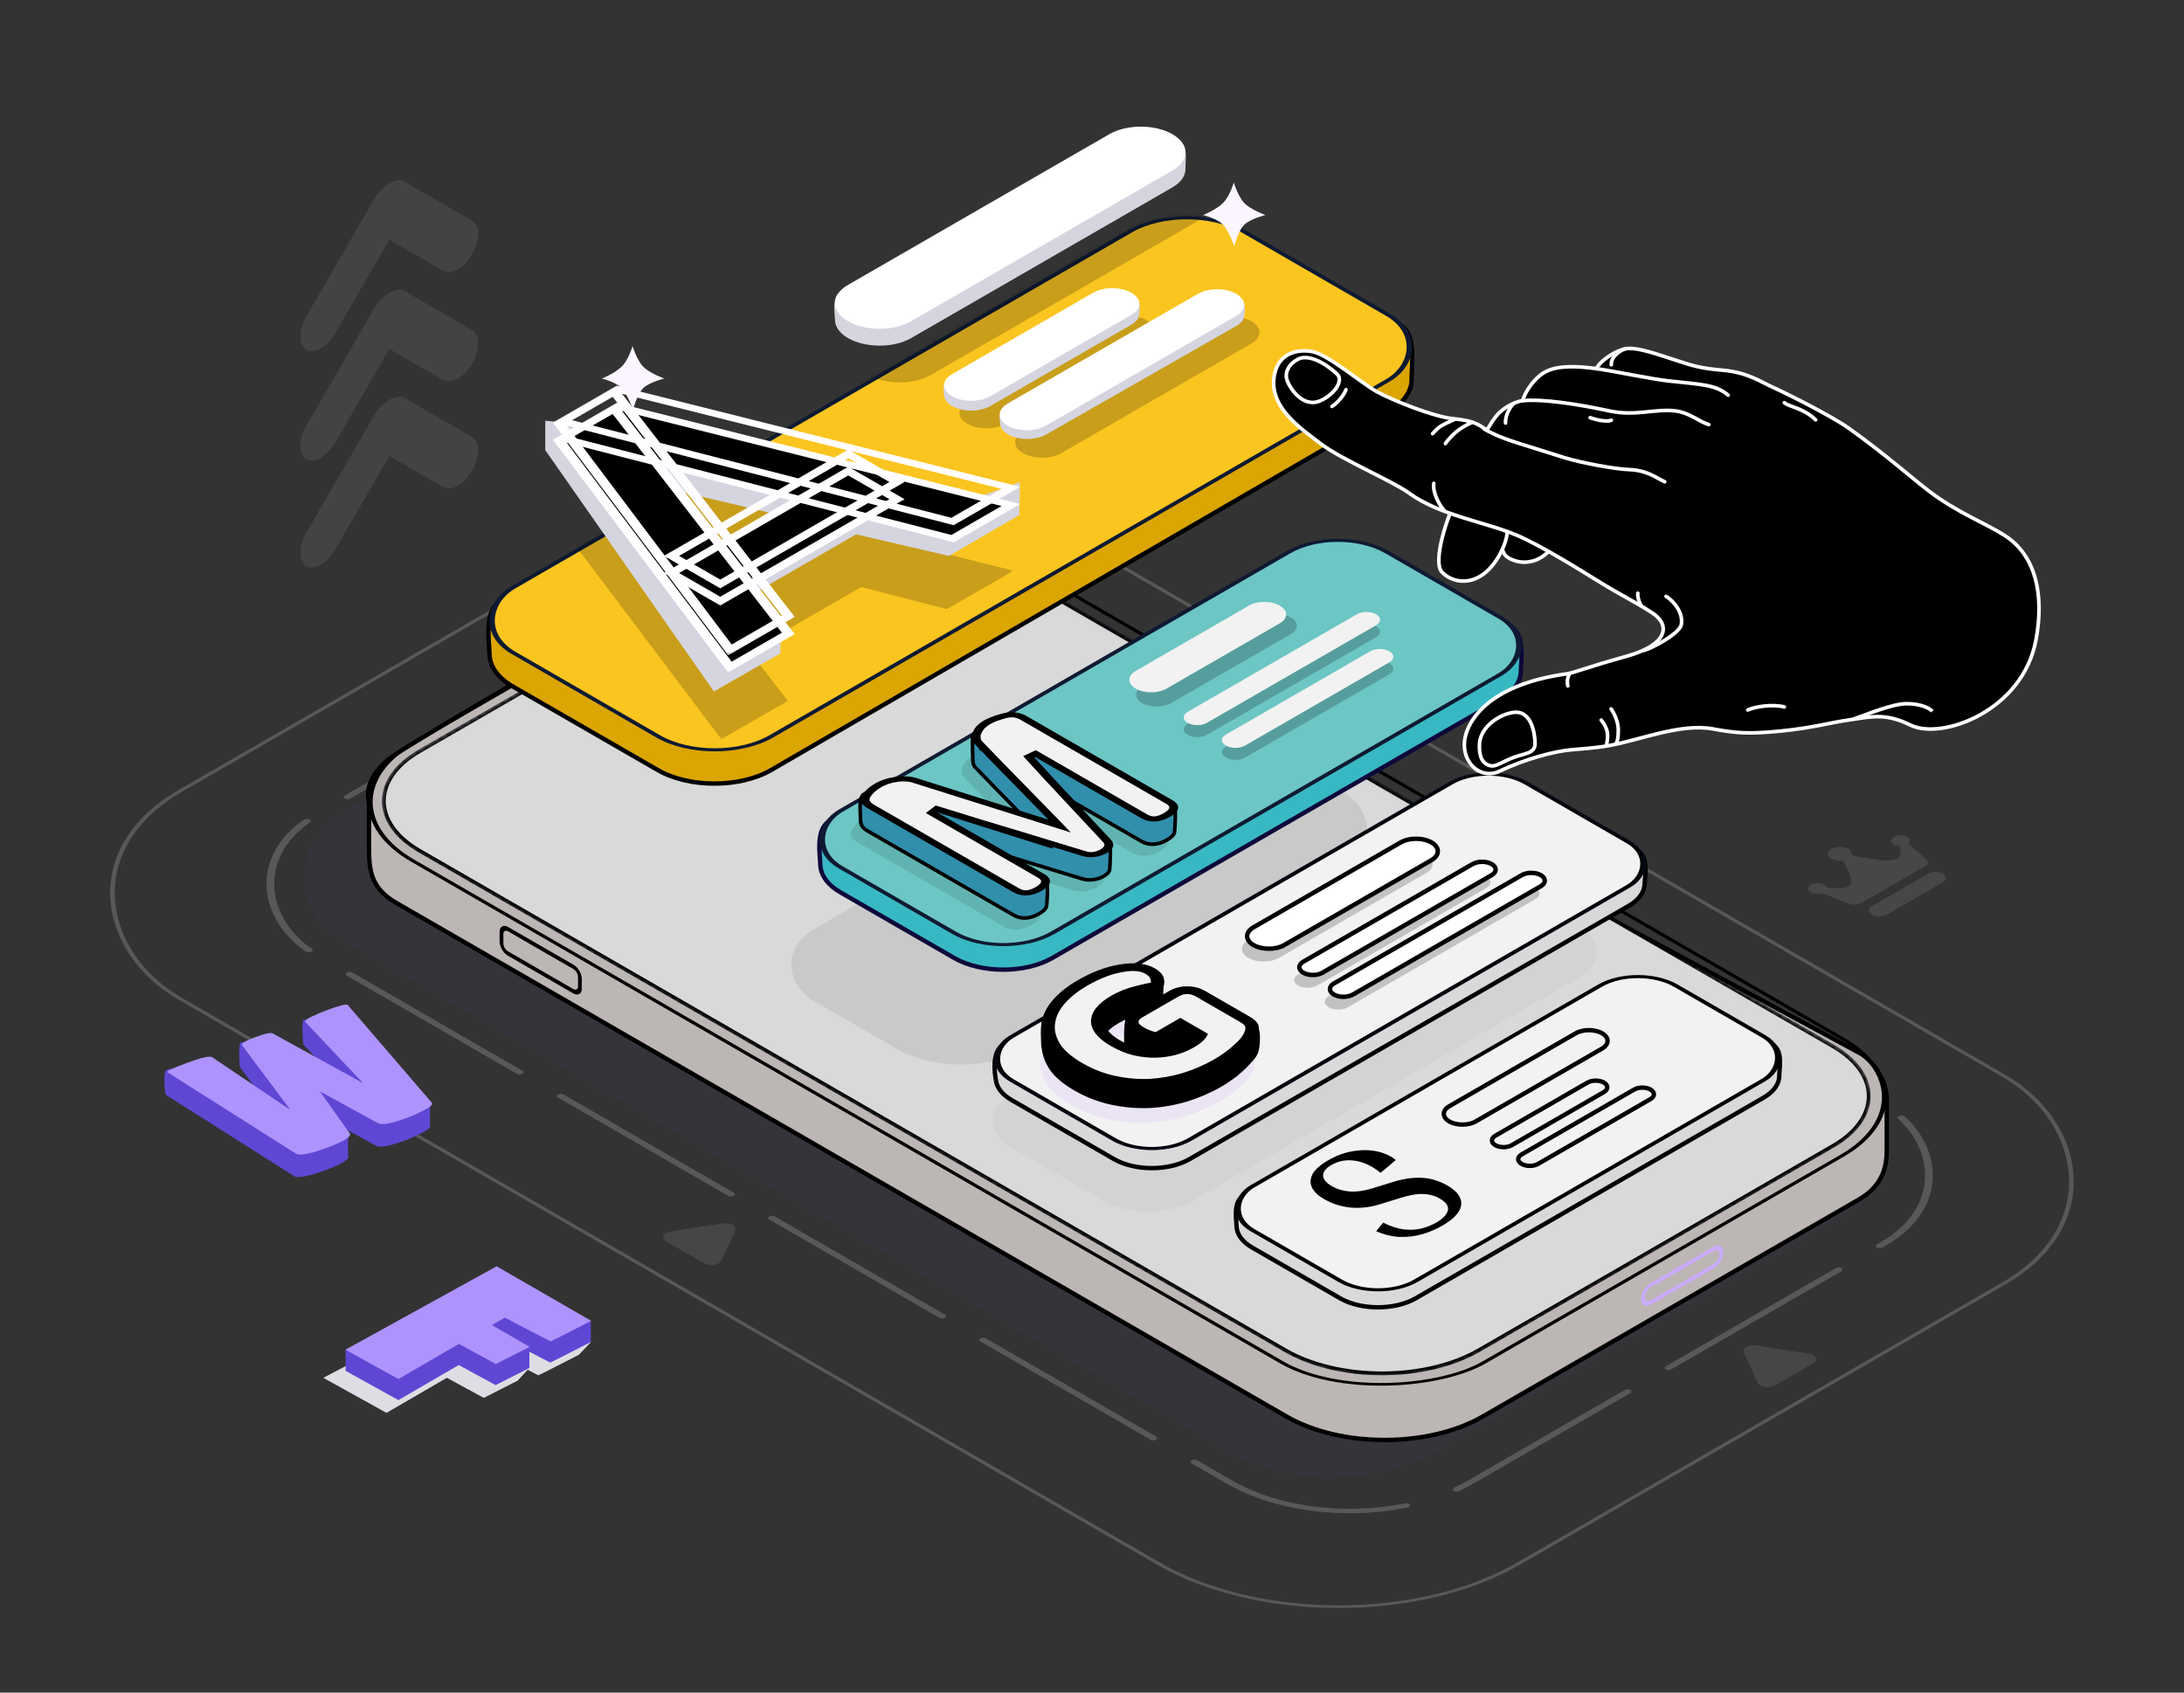 <?xml version="1.0" encoding="UTF-8"?> <svg xmlns="http://www.w3.org/2000/svg" width="489" height="379" viewBox="0 0 489 379" fill="none"><rect x="0" y="0" width="489" height="379" fill="#333333" stroke="none"/><g clip-path="url(#clip0_6368_11481)"><g style="mix-blend-mode:difference" opacity="0.2"><path d="M412.182 272.643C418.067 269.247 421.732 265.137 422.539 260.295C423.649 253.644 422.819 239.903 419.974 239.67L215.313 132.266C203.466 125.431 183.467 125.887 170.645 133.285L81.194 179.274C71.581 183.98 67.327 190.415 68.216 198.868C68.754 203.981 72.59 208.165 78.178 211.388L276.812 325.993C288.659 332.829 308.658 332.373 321.48 324.975L412.182 272.643Z" fill="#403454"></path></g><rect opacity="0.4" width="218.495" height="346.01" rx="46.499" transform="matrix(-0.866 0.5 0.866 0.5 189.273 91.116)" stroke="#8E8E91" stroke-width="0.838"></rect><path opacity="0.1" d="M161.851 273.924C163.549 273.662 165.103 274.558 164.648 275.538L161.514 282.284C161.059 283.263 158.936 283.591 157.693 282.874L149.131 277.936C147.887 277.219 148.456 275.994 150.154 275.732L161.851 273.924Z" fill="#F8F9FA"></path><path opacity="0.1" d="M393.227 301.26C391.529 300.998 389.975 301.894 390.43 302.873L393.564 309.62C394.019 310.599 396.142 310.927 397.385 310.21L405.947 305.272C407.191 304.555 406.622 303.33 404.924 303.068L393.227 301.26Z" fill="#F8F9FA"></path><rect opacity="0.4" width="169.09" height="298.579" rx="31.132" transform="matrix(-0.866 0.5 0.866 0.5 190.141 113.603)" stroke="#8E8E91" stroke-width="1.418" stroke-linecap="round" stroke-linejoin="round" stroke-dasharray="43.97 10.64"></rect><path d="M416.756 235.989L216.844 128.2L216.845 128.201C210.816 124.726 201.392 121.674 191.967 120.351C182.554 119.029 172.953 119.411 166.782 122.971L166.781 122.972L166.575 123.09C166.439 123.169 166.236 123.285 165.972 123.437C165.444 123.742 164.668 124.189 163.679 124.759C161.7 125.901 158.866 127.538 155.442 129.517C148.595 133.475 139.392 138.805 129.97 144.29C111.148 155.25 91.399 166.862 87.88 169.373C84.303 171.926 82.986 174.519 82.568 176.476C82.359 177.454 82.374 178.273 82.442 178.85C82.476 179.139 82.523 179.368 82.563 179.525C82.582 179.604 82.6 179.666 82.613 179.708C82.617 179.721 82.621 179.732 82.624 179.741C82.624 184.016 82.623 181.649 82.623 189.696C82.623 194.657 82.899 198.8 88.703 202.149L288.068 317.176C300.193 324.171 319.861 324.165 331.998 317.162L416.2 268.581C421.849 265.321 422.444 260.768 422.444 257.476C422.444 249.696 422.443 249.492 422.443 246.005C422.443 244.218 421.819 242.26 420.811 240.486C419.804 238.716 418.399 237.101 416.805 236.018L416.782 236.002L416.756 235.989Z" fill="#BCB6B5" stroke="black" stroke-width="0.979"></path><rect x="-0.726" width="277.141" height="144.965" rx="26.201" transform="matrix(-0.866 -0.5 -0.866 0.5 434.547 245.285)" stroke="black" stroke-width="0.838"></rect><g opacity="0.4"><path d="M410.396 234.272L214.236 121.095C203.564 114.938 186.26 114.938 175.588 121.095L93.955 168.195C83.283 174.352 83.284 184.335 93.956 190.493L287.78 302.322C299.742 309.224 319.137 309.224 331.099 302.322L410.396 256.571C421.068 250.413 421.068 240.43 410.396 234.272Z" fill="url(#paint0_linear_6368_11481)" stroke="#0E1A32" stroke-width="0.838"></path><rect width="60.47" height="3.747" rx="1.874" transform="matrix(-0.866 0.5 0.866 0.5 390.258 256.316)" fill="#0D093A"></rect></g><rect x="-0.424" y="-0.245" width="3.875" height="20.278" rx="1.938" transform="matrix(3.76841e-05 -1 -0.866 0.5 385.208 282.201)" stroke="#CAABFD" stroke-width="0.979"></rect><rect x="0.424" y="-0.245" width="5.469" height="20.278" rx="1.638" transform="matrix(-3.76841e-05 -1 0.866 0.5 112.495 213.207)" stroke="black" stroke-width="0.979"></rect><mask id="mask0_6368_11481" style="mask-type:alpha" maskUnits="userSpaceOnUse" x="85" y="116" width="334" height="193"><path d="M410.364 234.497L214.205 121.32C203.533 115.163 186.229 115.163 175.557 121.32L93.924 168.42C83.252 174.577 83.253 184.56 93.925 190.718L287.749 302.547C299.711 309.449 319.106 309.449 331.068 302.547L410.364 256.796C421.036 250.638 421.036 240.655 410.364 234.497Z" fill="url(#paint1_linear_6368_11481)" stroke="#0E1A32" stroke-width="0.838"></path></mask><g mask="url(#mask0_6368_11481)"><path d="M410.396 234.272L214.236 121.095C203.564 114.938 186.26 114.938 175.588 121.095L93.955 168.195C83.283 174.352 83.284 184.335 93.956 190.493L287.78 302.322C299.742 309.224 319.137 309.224 331.099 302.322L410.396 256.571C421.068 250.413 421.068 240.43 410.396 234.272Z" fill="#D9D9D9" stroke="black" stroke-width="0.838"></path></g><rect opacity="0.4" width="115.194" height="54.106" rx="16.397" transform="matrix(-0.866 0.5 0.866 0.5 268.047 158.491)" fill="#B3B3B3"></rect><rect opacity="0.4" width="122.953" height="47.032" rx="11.258" transform="matrix(-0.866 0.5 0.866 0.5 322.77 189.606)" fill="#CACACA"></rect><path d="M253.019 58.924C260.03 54.88 271.397 54.88 278.408 58.924L313.738 72.959C317.182 74.945 316.008 82.192 316.067 84.796C316.129 87.492 314.377 90.199 310.811 92.256L172.654 172.419C165.643 176.463 154.276 176.463 147.265 172.419L114.862 153.73C111.391 151.728 109.638 149.11 109.605 146.486C109.57 143.81 108.335 136.811 111.874 134.77L253.019 58.924Z" fill="#DBA502" stroke="black" stroke-width="0.979"></path><rect width="66.715" height="188.748" rx="14.684" transform="matrix(0.866 0.5 -0.866 0.5 265.711 44.459)" fill="#FBC520" stroke="#0E1A32" stroke-width="0.979"></rect><mask id="mask1_6368_11481" style="mask-type:alpha" maskUnits="userSpaceOnUse" x="109" y="48" width="208" height="121"><rect width="66.715" height="188.748" rx="14.684" transform="matrix(0.866 0.5 -0.866 0.5 265.715 44.459)" fill="#FFDA54" stroke="#0E1A32" stroke-width="0.979"></rect></mask><g mask="url(#mask1_6368_11481)"><g opacity="0.2"><path d="M252.917 42.018C256.814 39.77 263.133 39.77 267.03 42.018C270.927 44.265 270.927 47.91 267.03 50.157L208.453 83.942C204.556 86.19 198.238 86.19 194.341 83.942C190.444 81.694 190.444 78.05 194.341 75.802L252.917 42.018Z" fill="black"></path><path d="M248.18 71.708C250.548 70.343 254.388 70.343 256.755 71.708C259.123 73.074 259.123 75.288 256.755 76.654L225.171 94.871C222.803 96.237 218.963 96.237 216.595 94.871C214.227 93.506 214.227 91.291 216.595 89.925L248.18 71.708Z" fill="black"></path><path d="M271.655 71.945C274.023 70.579 277.862 70.579 280.23 71.945C282.598 73.311 282.598 75.525 280.23 76.891L237.63 101.461C235.262 102.827 231.422 102.827 229.055 101.461C226.687 100.096 226.687 97.881 229.055 96.515L271.655 71.945Z" fill="black"></path></g><g opacity="0.2"><mask id="path-20-outside-1_6368_11481" maskUnits="userSpaceOnUse" x="96.208" y="90.282" width="130.803" height="75.443" fill="black"><rect fill="white" x="96.208" y="90.282" width="130.803" height="75.443"></rect><path d="M211.744 135.56L124.49 113.101L136.839 105.978L224.814 128.022L211.744 135.56ZM161.897 164.31L123.679 113.569L136.028 106.446L174.967 156.771L161.897 164.31ZM159.734 149.545L148.827 143.254L188.398 120.431L199.305 126.722L159.734 149.545Z"></path></mask><path d="M211.744 135.56L124.49 113.101L136.839 105.978L224.814 128.022L211.744 135.56ZM161.897 164.31L123.679 113.569L136.028 106.446L174.967 156.771L161.897 164.31ZM159.734 149.545L148.827 143.254L188.398 120.431L199.305 126.722L159.734 149.545Z" fill="black"></path><path d="M211.744 135.56L211.255 136.192L212.008 136.386L212.592 136.049L211.744 135.56ZM124.49 113.101L123.642 112.612L122.409 113.323L124.001 113.733L124.49 113.101ZM136.839 105.978L137.317 105.344L136.568 105.156L135.991 105.489L136.839 105.978ZM224.814 128.022L225.662 128.511L226.908 127.792L225.292 127.387L224.814 128.022ZM161.897 164.31L160.797 164.585L161.499 165.517L162.745 164.799L161.897 164.31ZM123.679 113.569L122.831 113.08L122.253 113.413L122.579 113.844L123.679 113.569ZM136.028 106.446L137.123 106.164L136.412 105.246L135.18 105.957L136.028 106.446ZM174.967 156.771L175.815 157.261L176.399 156.924L176.063 156.49L174.967 156.771ZM159.734 149.545L158.886 150.034L159.734 150.523L160.582 150.034L159.734 149.545ZM148.827 143.254L147.979 142.765L147.131 143.254L147.979 143.743L148.827 143.254ZM188.398 120.431L189.246 119.942L188.398 119.453L187.55 119.942L188.398 120.431ZM199.305 126.722L200.153 127.211L201.001 126.722L200.153 126.233L199.305 126.722ZM211.744 135.56L212.233 134.928L124.979 112.469L124.49 113.101L124.001 113.733L211.255 136.192L211.744 135.56ZM124.49 113.101L125.338 113.59L137.687 106.468L136.839 105.978L135.991 105.489L123.642 112.612L124.49 113.101ZM136.839 105.978L136.361 106.613L224.336 128.656L224.814 128.022L225.292 127.387L137.317 105.344L136.839 105.978ZM224.814 128.022L223.966 127.533L210.896 135.071L211.744 135.56L212.592 136.049L225.662 128.511L224.814 128.022ZM161.897 164.31L162.997 164.034L124.779 113.293L123.679 113.569L122.579 113.844L160.797 164.585L161.897 164.31ZM123.679 113.569L124.527 114.058L136.876 106.935L136.028 106.446L135.18 105.957L122.831 113.08L123.679 113.569ZM136.028 106.446L134.932 106.728L173.872 157.053L174.967 156.771L176.063 156.49L137.123 106.164L136.028 106.446ZM174.967 156.771L174.119 156.282L161.049 163.821L161.897 164.31L162.745 164.799L175.815 157.261L174.967 156.771ZM159.734 149.545L160.582 149.056L149.675 142.765L148.827 143.254L147.979 143.743L158.886 150.034L159.734 149.545ZM148.827 143.254L149.675 143.743L189.246 120.92L188.398 120.431L187.55 119.942L147.979 142.765L148.827 143.254ZM188.398 120.431L187.55 120.92L198.457 127.211L199.305 126.722L200.153 126.233L189.246 119.942L188.398 120.431ZM199.305 126.722L198.457 126.233L158.886 149.056L159.734 149.545L160.582 150.034L200.153 127.211L199.305 126.722Z" fill="black" mask="url(#path-20-outside-1_6368_11481)"></path></g></g><path d="M248.386 33.824C252.283 31.576 260.267 29.337 264.165 31.584C266.076 32.687 265.384 36.364 265.421 37.808C265.459 39.309 264.485 40.818 262.499 41.963L203.996 75.706C200.099 77.953 193.781 77.953 189.884 75.706C187.979 74.607 187.005 73.174 186.962 71.735C186.918 70.229 186.195 66.416 188.187 65.267L248.386 33.824Z" fill="#D5D5E0"></path><path d="M248.385 30.043C252.282 27.795 258.601 27.795 262.498 30.043C266.395 32.291 266.395 35.935 262.498 38.183L203.995 71.925C200.098 74.173 193.779 74.173 189.882 71.925C185.985 69.677 185.985 66.033 189.882 63.785L248.385 30.043Z" fill="white"></path><g opacity="0.1"><path d="M416.992 202.045L424.852 197.512L431.141 193.885C432.25 193.245 431.714 192.829 431.156 192.293C430.598 191.758 428.18 189.724 426.767 188.429C425.354 187.134 425.031 188.441 425.241 189.309C425.451 190.177 426.048 191.481 424.661 192.281C422.756 193.379 415.688 191.708 414.24 191.391C412.003 190.9 411.461 191.159 412.42 192.44C412.928 193.12 415.563 197.594 413.98 198.441C412.873 199.034 411.825 198.959 408.966 198.696C406.106 198.433 404.609 198.637 406.041 199.196C407.186 199.643 411.702 201.448 413.817 202.294C414.126 202.401 414.718 202.526 415.297 202.561C415.876 202.596 416.576 202.285 416.992 202.045Z" fill="white"></path><circle cx="2.183" cy="2.183" r="2.183" transform="matrix(-0.866 0.5 0.866 0.5 411.938 188.971)" fill="white"></circle><path d="M424.06 189.102C424.881 189.576 426.213 189.576 427.034 189.102C427.856 188.628 427.856 187.86 427.034 187.386C426.213 186.913 424.881 186.913 424.06 187.386C423.238 187.86 423.238 188.628 424.06 189.102Z" fill="white"></path><path d="M405.458 199.83C406.279 200.304 407.611 200.304 408.433 199.83C409.254 199.356 409.254 198.588 408.433 198.114C407.611 197.641 406.279 197.641 405.458 198.114C404.637 198.588 404.637 199.356 405.458 199.83Z" fill="white"></path><rect width="18.391" height="3.841" rx="1.921" transform="matrix(-0.866 0.5 0.866 0.5 433.371 194.657)" fill="white"></rect></g><path d="M244.747 67.742C247.115 66.376 252.007 65.611 254.374 66.977C255.584 67.675 255.123 69.358 255.097 70.272C255.072 71.148 254.481 72.019 253.322 72.688L221.737 90.905C219.369 92.27 215.53 92.27 213.162 90.905C212.096 90.29 211.51 89.504 211.404 88.7C211.274 87.718 210.93 85.668 212.233 84.917L244.747 67.742Z" fill="#D5D5E0"></path><path d="M244.748 65.549C247.116 64.183 250.955 64.183 253.323 65.549C255.691 66.914 255.691 69.129 253.323 70.495L221.738 88.712C219.37 90.077 215.531 90.077 213.163 88.712C210.795 87.346 210.795 85.132 213.163 83.766L244.748 65.549Z" fill="white"></path><path d="M257.291 74.099C259.659 72.733 275.535 65.882 277.903 67.248C279.112 67.945 278.651 69.629 278.625 70.543C278.6 71.419 278.009 72.29 276.85 72.958L234.281 97.262C231.913 98.628 228.074 98.628 225.706 97.262C224.64 96.647 224.054 95.861 223.947 95.057C223.817 94.075 223.474 92.025 224.776 91.274L257.291 74.099Z" fill="#D5D5E0"></path><path d="M268.22 65.786C270.588 64.421 274.427 64.421 276.795 65.786C279.163 67.152 279.163 69.366 276.795 70.732L234.195 95.302C231.827 96.668 227.988 96.668 225.62 95.302C223.252 93.937 223.252 91.722 225.62 90.357L268.22 65.786Z" fill="white"></path><g opacity="0.1"><path d="M75.069 99.066C73.282 102.159 70.383 103.831 68.596 102.8C66.808 101.769 66.808 98.425 68.596 95.332L83.741 69.121C85.529 66.027 88.427 64.355 90.215 65.386C92.003 66.417 92.003 69.761 90.215 72.854L75.069 99.066Z" fill="#D9D9D9"></path><path d="M99.256 85.112C101.044 86.143 103.942 84.471 105.73 81.377C107.517 78.283 107.517 74.94 105.73 73.909L90.584 65.173C88.796 64.142 85.898 65.814 84.11 68.908C82.323 72.001 82.323 75.345 84.11 76.376L99.256 85.112Z" fill="#D9D9D9"></path><path d="M75.069 74.587C73.282 77.68 70.383 79.353 68.596 78.321C66.808 77.29 66.808 73.947 68.596 70.853L83.741 44.642C85.529 41.548 88.427 39.876 90.215 40.907C92.003 41.938 92.003 45.282 90.215 48.376L75.069 74.587Z" fill="#D9D9D9"></path><path d="M99.256 60.633C101.044 61.664 103.942 59.992 105.73 56.898C107.517 53.805 107.517 50.461 105.73 49.43L90.584 40.694C88.796 39.663 85.898 41.335 84.11 44.429C82.323 47.523 82.323 50.866 84.11 51.897L99.256 60.633Z" fill="#D9D9D9"></path><path d="M75.069 123.011C73.282 126.105 70.383 127.777 68.596 126.746C66.808 125.715 66.808 122.371 68.596 119.278L83.741 93.067C85.529 89.973 88.427 88.301 90.215 89.332C92.003 90.363 92.003 93.707 90.215 96.8L75.069 123.011Z" fill="#D9D9D9"></path><path d="M99.256 109.058C101.044 110.089 103.942 108.417 105.73 105.323C107.517 102.229 107.517 98.885 105.73 97.854L90.584 89.119C88.796 88.088 85.898 89.76 84.11 92.854C82.323 95.947 82.323 99.291 84.11 100.322L99.256 109.058Z" fill="#D9D9D9"></path></g><path d="M174.731 146.303L159.844 154.825L122.084 100.783L122.084 94.193L135.915 95.572L212.964 113.454L228.355 107.983L228.233 115.305L212.47 124.472L191.689 119.647L165.062 135.005L174.853 138.859L174.731 146.303ZM145.811 108.543L158.405 126.496L176.846 115.859L145.811 108.543Z" fill="#D5D5E0"></path><mask id="path-37-outside-2_6368_11481" maskUnits="userSpaceOnUse" x="97.739" y="75.33" width="130.803" height="75.443" fill="black"><rect fill="white" x="97.739" y="75.33" width="130.803" height="75.443"></rect><path d="M213.275 120.607L126.021 98.148L138.37 91.026L226.345 113.069L213.275 120.607ZM163.429 149.357L125.21 98.616L137.559 91.494L176.499 141.819L163.429 149.357ZM161.265 134.592L150.358 128.302L189.929 105.479L200.836 111.769L161.265 134.592Z"></path></mask><path d="M213.275 120.607L126.021 98.148L138.37 91.026L226.345 113.069L213.275 120.607ZM163.429 149.357L125.21 98.616L137.559 91.494L176.499 141.819L163.429 149.357ZM161.265 134.592L150.358 128.302L189.929 105.479L200.836 111.769L161.265 134.592Z" fill="black"></path><path d="M213.275 120.607L212.786 121.239L213.54 121.433L214.123 121.097L213.275 120.607ZM126.021 98.148L125.173 97.659L123.94 98.37L125.532 98.78L126.021 98.148ZM138.37 91.026L138.848 90.391L138.099 90.204L137.522 90.537L138.37 91.026ZM226.345 113.069L227.193 113.558L228.439 112.84L226.823 112.435L226.345 113.069ZM163.429 149.357L162.329 149.633L163.031 150.565L164.277 149.846L163.429 149.357ZM125.21 98.616L124.362 98.127L123.785 98.46L124.11 98.892L125.21 98.616ZM137.559 91.494L138.654 91.212L137.944 90.294L136.711 91.005L137.559 91.494ZM176.499 141.819L177.347 142.308L177.93 141.971L177.594 141.537L176.499 141.819ZM161.265 134.592L160.417 135.082L161.265 135.571L162.113 135.082L161.265 134.592ZM150.358 128.302L149.51 127.813L148.663 128.302L149.51 128.791L150.358 128.302ZM189.929 105.479L190.777 104.99L189.929 104.501L189.081 104.99L189.929 105.479ZM200.836 111.769L201.684 112.258L202.532 111.769L201.684 111.28L200.836 111.769ZM213.275 120.607L213.764 119.976L126.51 97.517L126.021 98.148L125.532 98.78L212.786 121.239L213.275 120.607ZM126.021 98.148L126.869 98.637L139.218 91.515L138.37 91.026L137.522 90.537L125.173 97.659L126.021 98.148ZM138.37 91.026L137.892 91.66L225.867 113.704L226.345 113.069L226.823 112.435L138.848 90.391L138.37 91.026ZM226.345 113.069L225.497 112.58L212.427 120.118L213.275 120.607L214.123 121.097L227.193 113.558L226.345 113.069ZM163.429 149.357L164.529 149.082L126.31 98.341L125.21 98.616L124.11 98.892L162.329 149.633L163.429 149.357ZM125.21 98.616L126.058 99.105L138.407 91.983L137.559 91.494L136.711 91.005L124.362 98.127L125.21 98.616ZM137.559 91.494L136.464 91.776L175.403 142.101L176.499 141.819L177.594 141.537L138.654 91.212L137.559 91.494ZM176.499 141.819L175.651 141.33L162.581 148.868L163.429 149.357L164.277 149.846L177.347 142.308L176.499 141.819ZM161.265 134.592L162.113 134.103L151.206 127.813L150.358 128.302L149.51 128.791L160.417 135.082L161.265 134.592ZM150.358 128.302L151.207 128.791L190.777 105.968L189.929 105.479L189.081 104.99L149.51 127.813L150.358 128.302ZM189.929 105.479L189.081 105.968L199.988 112.258L200.836 111.769L201.684 111.28L190.777 104.99L189.929 105.479ZM200.836 111.769L199.988 111.28L160.417 134.103L161.265 134.592L162.113 135.082L201.684 112.258L200.836 111.769Z" fill="#FFFDFF" mask="url(#path-37-outside-2_6368_11481)"></path><mask id="path-39-outside-3_6368_11481" maskUnits="userSpaceOnUse" x="97.739" y="71.489" width="130.803" height="75.443" fill="black"><rect fill="white" x="97.739" y="71.489" width="130.803" height="75.443"></rect><path d="M213.275 116.767L126.021 94.308L138.37 87.186L226.345 109.229L213.275 116.767ZM163.429 145.517L125.21 94.776L137.559 87.653L176.499 137.978L163.429 145.517ZM161.265 130.752L150.358 124.461L189.929 101.638L200.836 107.929L161.265 130.752Z"></path></mask><path d="M213.275 116.767L212.786 117.399L213.54 117.593L214.123 117.256L213.275 116.767ZM126.021 94.308L125.173 93.819L123.94 94.53L125.532 94.94L126.021 94.308ZM138.37 87.186L138.848 86.551L138.099 86.364L137.522 86.696L138.37 87.186ZM226.345 109.229L227.193 109.718L228.439 108.999L226.823 108.594L226.345 109.229ZM163.429 145.517L162.329 145.792L163.031 146.725L164.277 146.006L163.429 145.517ZM125.21 94.776L124.362 94.287L123.785 94.62L124.11 95.052L125.21 94.776ZM137.559 87.653L138.654 87.371L137.944 86.453L136.711 87.164L137.559 87.653ZM176.499 137.978L177.347 138.468L177.93 138.131L177.594 137.697L176.499 137.978ZM161.265 130.752L160.417 131.241L161.265 131.73L162.113 131.241L161.265 130.752ZM150.358 124.461L149.51 123.972L148.663 124.461L149.51 124.951L150.358 124.461ZM189.929 101.638L190.777 101.149L189.929 100.66L189.081 101.149L189.929 101.638ZM200.836 107.929L201.684 108.418L202.532 107.929L201.684 107.44L200.836 107.929ZM213.275 116.767L213.764 116.135L126.51 93.676L126.021 94.308L125.532 94.94L212.786 117.399L213.275 116.767ZM126.021 94.308L126.869 94.797L139.218 87.675L138.37 87.186L137.522 86.696L125.173 93.819L126.021 94.308ZM138.37 87.186L137.892 87.82L225.867 109.863L226.345 109.229L226.823 108.594L138.848 86.551L138.37 87.186ZM226.345 109.229L225.497 108.74L212.427 116.278L213.275 116.767L214.123 117.256L227.193 109.718L226.345 109.229ZM163.429 145.517L164.529 145.241L126.31 94.5L125.21 94.776L124.11 95.052L162.329 145.792L163.429 145.517ZM125.21 94.776L126.058 95.265L138.407 88.142L137.559 87.653L136.711 87.164L124.362 94.287L125.21 94.776ZM137.559 87.653L136.464 87.935L175.403 138.26L176.499 137.978L177.594 137.697L138.654 87.371L137.559 87.653ZM176.499 137.978L175.651 137.489L162.581 145.028L163.429 145.517L164.277 146.006L177.347 138.468L176.499 137.978ZM161.265 130.752L162.113 130.263L151.206 123.972L150.358 124.461L149.51 124.951L160.417 131.241L161.265 130.752ZM150.358 124.461L151.207 124.951L190.777 102.127L189.929 101.638L189.081 101.149L149.51 123.972L150.358 124.461ZM189.929 101.638L189.081 102.127L199.988 108.418L200.836 107.929L201.684 107.44L190.777 101.149L189.929 101.638ZM200.836 107.929L199.988 107.44L160.417 130.263L161.265 130.752L162.113 131.241L201.684 108.418L200.836 107.929Z" fill="#FFFDFF" mask="url(#path-39-outside-3_6368_11481)"></path><path d="M276.242 40.862C276.242 40.862 277.144 43.92 278.59 45.447C280.036 46.973 283.347 48.149 283.347 48.149C283.347 48.149 279.955 48.965 278.59 50.328C277.225 51.692 276.356 55.133 276.356 55.133C276.356 55.133 275.105 51.599 273.74 50.235C272.375 48.871 269.366 48.149 269.366 48.149C269.366 48.149 272.291 46.992 273.838 45.447C275.385 43.901 276.242 40.862 276.242 40.862Z" fill="#FBF5FF"></path><path d="M141.629 77.473C141.629 77.473 142.531 80.53 143.977 82.057C145.423 83.584 148.733 84.759 148.733 84.759C148.733 84.759 145.342 85.575 143.977 86.939C142.612 88.303 141.743 91.743 141.743 91.743C141.743 91.743 140.492 88.209 139.127 86.846C137.762 85.482 134.752 84.759 134.752 84.759C134.752 84.759 137.678 83.603 139.225 82.057C140.772 80.511 141.629 77.473 141.629 77.473Z" fill="#FBF5FF"></path><path d="M338.296 140.263C339.158 140.76 339.693 141.529 340.035 142.38C340.381 143.242 340.551 144.237 340.624 145.236C340.769 147.223 340.535 149.302 340.511 150.397C340.46 152.654 338.941 154.904 335.954 156.626L235.637 214.486C229.56 217.991 219.708 217.991 213.631 214.487L188.221 199.831C185.232 198.107 183.714 195.856 183.665 193.598C183.642 192.516 183.371 190.512 183.481 188.623C183.536 187.67 183.687 186.719 184.021 185.891C184.351 185.07 184.877 184.326 185.737 183.83L185.755 183.82L288.556 129.269C294.619 125.783 304.425 125.777 310.499 129.253L338.211 140.222L338.257 140.24L338.296 140.263Z" fill="#38B8C2" stroke="#0D093A" stroke-width="0.979"></path><rect y="-0.489" width="54.737" height="141.211" rx="12.726" transform="matrix(0.866 0.5 -0.866 0.5 299.115 117.5)" fill="#6CC6C4" stroke="#0E1A32" stroke-width="0.979"></rect><mask id="mask2_6368_11481" style="mask-type:alpha" maskUnits="userSpaceOnUse" x="182" y="129" width="145" height="84"><rect y="-0.422" width="56.49" height="121.878" rx="10.984" transform="matrix(0.866 0.5 -0.866 0.5 282.673 126.653)" fill="#B2F5FA" stroke="#0E1A32" stroke-width="0.845"></rect></mask><g mask="url(#mask2_6368_11481)"><g opacity="0.1"><mask id="path-46-outside-4_6368_11481" maskUnits="userSpaceOnUse" x="187.387" y="165.188" width="77.096" height="44.466" fill="black"><rect fill="white" x="187.387" y="165.188" width="77.096" height="44.466"></rect><path d="M218.749 169.4C219.76 168.818 221.102 168.317 222.775 167.898C224.322 167.516 225.711 167.68 226.942 168.39L259.572 187.21C261.088 188.084 260.914 189.058 259.051 190.132C257.189 191.207 255.499 191.307 253.984 190.433L229.642 176.393L228.126 177.103L232.389 181.747L245.649 195.95C246.407 196.788 246.091 197.589 244.702 198.354C244.07 198.682 243.392 198.891 242.665 198.982C241.939 199.073 241.229 199.009 240.534 198.791L226.09 194.393C223.217 193.537 220.312 192.663 217.376 191.771C214.408 190.861 211.141 189.85 207.573 188.739L206.389 189.641L230.873 203.762C232.389 204.636 232.215 205.611 230.352 206.685C228.489 207.759 226.8 207.859 225.285 206.985L192.655 188.166C191.455 187.474 191.171 186.672 191.803 185.762C192.497 184.815 193.397 184.041 194.502 183.44C194.976 183.167 195.528 182.921 196.16 182.703C196.791 182.484 197.454 182.32 198.149 182.211C198.812 182.084 199.506 182.029 200.232 182.047C200.927 182.047 201.606 182.129 202.269 182.293L235.041 192.618C233.715 191.234 232.262 189.741 230.684 188.138C229.105 186.536 227.511 184.906 225.901 183.249C224.29 181.592 222.696 179.962 221.117 178.36C219.539 176.721 218.071 175.2 216.713 173.798C216.46 173.434 216.334 173.052 216.334 172.651C216.334 172.25 216.445 171.859 216.666 171.476C216.855 171.076 217.123 170.702 217.471 170.356C217.85 169.992 218.276 169.674 218.749 169.4Z"></path></mask><path d="M218.749 169.4C219.76 168.818 221.102 168.317 222.775 167.898C224.322 167.516 225.711 167.68 226.942 168.39L259.572 187.21C261.088 188.084 260.914 189.058 259.051 190.132C257.189 191.207 255.499 191.307 253.984 190.433L229.642 176.393L228.126 177.103L232.389 181.747L245.649 195.95C246.407 196.788 246.091 197.589 244.702 198.354C244.07 198.682 243.392 198.891 242.665 198.982C241.939 199.073 241.229 199.009 240.534 198.791L226.09 194.393C223.217 193.537 220.312 192.663 217.376 191.771C214.408 190.861 211.141 189.85 207.573 188.739L206.389 189.641L230.873 203.762C232.389 204.636 232.215 205.611 230.352 206.685C228.489 207.759 226.8 207.859 225.285 206.985L192.655 188.166C191.455 187.474 191.171 186.672 191.803 185.762C192.497 184.815 193.397 184.041 194.502 183.44C194.976 183.167 195.528 182.921 196.16 182.703C196.791 182.484 197.454 182.32 198.149 182.211C198.812 182.084 199.506 182.029 200.232 182.047C200.927 182.047 201.606 182.129 202.269 182.293L235.041 192.618C233.715 191.234 232.262 189.741 230.684 188.138C229.105 186.536 227.511 184.906 225.901 183.249C224.29 181.592 222.696 179.962 221.117 178.36C219.539 176.721 218.071 175.2 216.713 173.798C216.46 173.434 216.334 173.052 216.334 172.651C216.334 172.25 216.445 171.859 216.666 171.476C216.855 171.076 217.123 170.702 217.471 170.356C217.85 169.992 218.276 169.674 218.749 169.4Z" fill="black"></path><path d="M222.775 167.898L222.386 167.374L222.382 167.376L222.775 167.898ZM229.642 176.393L230.34 175.99L229.71 175.627L229.019 175.951L229.642 176.393ZM228.126 177.103L227.503 176.661L226.874 176.956L227.253 177.37L228.126 177.103ZM232.389 181.747L231.516 182.013L231.519 182.017L232.389 181.747ZM245.649 195.95L246.525 195.687L246.519 195.68L245.649 195.95ZM244.702 198.354L245.363 198.777L245.373 198.772L245.384 198.766L244.702 198.354ZM242.665 198.982L242.456 198.425L242.665 198.982ZM240.534 198.791L241.007 198.291L240.995 198.287L240.534 198.791ZM226.09 194.393L226.551 193.889L226.543 193.887L226.09 194.393ZM217.376 191.771L216.912 192.274L216.916 192.275L217.376 191.771ZM207.573 188.739L208.042 188.238L207.297 188.006L206.786 188.395L207.573 188.739ZM206.389 189.641L205.602 189.297L205.082 189.692L205.69 190.043L206.389 189.641ZM191.803 185.762L190.893 185.54L190.889 185.545L190.885 185.55L191.803 185.762ZM194.502 183.44L195.18 183.855L195.19 183.849L195.2 183.843L194.502 183.44ZM198.149 182.211L198.409 182.761L198.435 182.756L198.461 182.751L198.149 182.211ZM200.232 182.047L200.189 182.616L200.211 182.617H200.232L200.232 182.047ZM202.269 182.293L202.742 181.793L202.701 181.78L202.658 181.769L202.269 182.293ZM235.041 192.618L234.567 193.118L237.548 194.057L235.905 192.342L235.041 192.618ZM230.684 188.138L229.825 188.42L230.684 188.138ZM225.901 183.249L226.762 182.97L225.901 183.249ZM221.117 178.36L220.254 178.636L220.259 178.641L221.117 178.36ZM216.713 173.798L215.796 174.01L215.82 174.044L215.851 174.076L216.713 173.798ZM216.666 171.476L217.603 171.657L217.611 171.642L217.619 171.626L216.666 171.476ZM217.471 170.356L216.624 170.063L216.616 170.071L217.471 170.356ZM218.749 169.4L219.448 169.803C220.35 169.283 221.579 168.819 223.168 168.421L222.775 167.898L222.382 167.376C220.625 167.815 219.17 168.352 218.051 168.998L218.749 169.4ZM222.775 167.898L223.164 168.422C223.788 168.268 224.316 168.238 224.779 168.292C225.245 168.347 225.734 168.498 226.244 168.793L226.942 168.39L227.641 167.987C226.92 167.571 226.098 167.285 225.175 167.176C224.249 167.067 223.309 167.146 222.386 167.375L222.775 167.898ZM226.942 168.39L226.244 168.793L258.874 187.612L259.572 187.21L260.271 186.807L227.641 167.987L226.942 168.39ZM259.572 187.21L258.874 187.612C259.481 187.963 259.645 188.264 259.596 188.538C259.542 188.84 259.207 189.236 258.353 189.729L259.051 190.132L259.75 190.535C260.758 189.954 261.441 189.326 261.561 188.654C261.686 187.953 261.179 187.33 260.271 186.807L259.572 187.21ZM259.051 190.132L258.353 189.729C257.498 190.222 256.81 190.415 256.286 190.446C255.813 190.474 255.29 190.38 254.682 190.03L253.984 190.433L253.285 190.836C254.193 191.359 255.273 191.652 256.488 191.58C257.654 191.511 258.742 191.117 259.75 190.535L259.051 190.132ZM253.984 190.433L254.682 190.03L230.34 175.99L229.642 176.393L228.943 176.796L253.285 190.836L253.984 190.433ZM229.642 176.393L229.019 175.951L227.503 176.661L228.126 177.103L228.749 177.545L230.265 176.835L229.642 176.393ZM228.126 177.103L227.253 177.37L231.516 182.013L232.389 181.747L233.262 181.48L228.999 176.837L228.126 177.103ZM232.389 181.747L231.519 182.017L244.779 196.22L245.649 195.95L246.519 195.68L233.258 181.477L232.389 181.747ZM245.649 195.95L244.773 196.214C245.061 196.532 245.115 196.804 245.017 197.053C244.915 197.313 244.622 197.61 244.02 197.942L244.702 198.354L245.384 198.766C246.171 198.333 246.73 197.847 246.944 197.306C247.161 196.754 246.995 196.206 246.525 195.687L245.649 195.95ZM244.702 198.354L244.041 197.93C243.519 198.202 242.991 198.358 242.456 198.425L242.665 198.982L242.875 199.539C243.792 199.424 244.622 199.162 245.363 198.777L244.702 198.354ZM242.665 198.982L242.456 198.425C241.977 198.485 241.508 198.448 241.007 198.291L240.534 198.791L240.061 199.291C240.95 199.571 241.901 199.661 242.875 199.539L242.665 198.982ZM240.534 198.791L240.995 198.287L226.551 193.889L226.09 194.393L225.629 194.897L240.073 199.295L240.534 198.791ZM226.09 194.393L226.543 193.887C223.673 193.032 220.77 192.159 217.836 191.267L217.376 191.771L216.916 192.275C219.854 193.168 222.761 194.043 225.637 194.9L226.09 194.393ZM217.376 191.771L217.84 191.268C214.874 190.358 211.608 189.348 208.042 188.238L207.573 188.739L207.104 189.241C210.673 190.352 213.942 191.363 216.912 192.274L217.376 191.771ZM207.573 188.739L206.786 188.395L205.602 189.297L206.389 189.641L207.176 189.985L208.36 189.083L207.573 188.739ZM206.389 189.641L205.69 190.043L230.175 204.165L230.873 203.762L231.572 203.359L207.087 189.238L206.389 189.641ZM230.873 203.762L230.175 204.165C230.782 204.516 230.946 204.817 230.897 205.09C230.843 205.392 230.508 205.789 229.654 206.282L230.352 206.685L231.051 207.088C232.059 206.506 232.742 205.879 232.862 205.207C232.987 204.506 232.479 203.883 231.572 203.359L230.873 203.762ZM230.352 206.685L229.654 206.282C228.799 206.775 228.111 206.968 227.587 206.999C227.114 207.027 226.591 206.933 225.983 206.582L225.285 206.985L224.586 207.388C225.494 207.912 226.574 208.205 227.789 208.133C228.955 208.063 230.043 207.669 231.051 207.088L230.352 206.685ZM225.285 206.985L225.983 206.582L193.354 187.763L192.655 188.166L191.957 188.568L224.586 207.388L225.285 206.985ZM192.655 188.166L193.354 187.763C192.863 187.48 192.606 187.203 192.51 186.932C192.414 186.66 192.461 186.346 192.72 185.973L191.803 185.762L190.885 185.55C190.512 186.088 190.386 186.63 190.574 187.16C190.762 187.69 191.247 188.159 191.957 188.568L192.655 188.166ZM191.803 185.762L192.712 185.984C193.363 185.097 194.19 184.393 195.18 183.855L194.502 183.44L193.824 183.026C192.604 183.689 191.632 184.533 190.893 185.54L191.803 185.762ZM194.502 183.44L195.2 183.843C195.612 183.606 196.099 183.388 196.668 183.191L196.16 182.703L195.651 182.214C194.957 182.454 194.34 182.728 193.804 183.037L194.502 183.44ZM196.16 182.703L196.668 183.191C197.223 182.999 197.803 182.856 198.409 182.761L198.149 182.211L197.889 181.661C197.105 181.785 196.359 181.969 195.651 182.214L196.16 182.703ZM198.149 182.211L198.461 182.751C199.005 182.647 199.579 182.601 200.189 182.616L200.232 182.047L200.275 181.478C199.434 181.457 198.618 181.52 197.836 181.671L198.149 182.211ZM200.232 182.047L200.232 182.617C200.788 182.617 201.335 182.682 201.88 182.817L202.269 182.293L202.658 181.769C201.877 181.576 201.066 181.477 200.232 181.477L200.232 182.047ZM202.269 182.293L201.795 182.793L234.567 193.118L235.041 192.618L235.514 192.118L202.742 181.793L202.269 182.293ZM235.041 192.618L235.905 192.342C234.577 190.956 233.123 189.461 231.543 187.857L230.684 188.138L229.825 188.42C231.402 190.021 232.852 191.512 234.176 192.893L235.041 192.618ZM230.684 188.138L231.543 187.857C229.965 186.255 228.371 184.627 226.762 182.97L225.901 183.249L225.039 183.527C226.65 185.186 228.245 186.816 229.825 188.42L230.684 188.138ZM225.901 183.249L226.762 182.97C225.151 181.312 223.556 179.682 221.976 178.078L221.117 178.36L220.259 178.641C221.836 180.243 223.43 181.871 225.039 183.527L225.901 183.249ZM221.117 178.36L221.981 178.083C220.402 176.444 218.933 174.923 217.575 173.52L216.713 173.798L215.851 174.076C217.208 175.478 218.676 176.998 220.254 178.636L221.117 178.36ZM216.713 173.798L217.63 173.587C217.425 173.291 217.322 172.981 217.322 172.651L216.334 172.651L215.346 172.651C215.346 173.122 215.496 173.577 215.796 174.01L216.713 173.798ZM216.334 172.651L217.322 172.651C217.322 172.312 217.415 171.981 217.603 171.657L216.666 171.476L215.729 171.296C215.474 171.736 215.346 172.189 215.346 172.651L216.334 172.651ZM216.666 171.476L217.619 171.626C217.787 171.271 218.023 170.944 218.326 170.642L217.471 170.356L216.616 170.071C216.224 170.461 215.924 170.88 215.713 171.326L216.666 171.476ZM217.471 170.356L218.318 170.65C218.659 170.321 219.037 170.04 219.448 169.803L218.749 169.4L218.051 168.998C217.515 169.307 217.04 169.663 216.624 170.063L217.471 170.356Z" fill="black" mask="url(#path-46-outside-4_6368_11481)"></path></g></g><path opacity="0.2" d="M303.825 140.214C305.007 139.532 306.923 139.532 308.105 140.214C309.286 140.895 309.286 142 308.105 142.682L270.207 164.54C269.026 165.221 267.11 165.221 265.928 164.54C264.746 163.858 264.746 162.753 265.928 162.071L303.825 140.214Z" fill="black"></path><path opacity="0.2" d="M282.519 138.239C284.312 137.204 287.219 137.204 289.013 138.239C290.806 139.273 290.806 140.95 289.013 141.984L262.23 157.431C260.437 158.466 257.529 158.466 255.736 157.431C253.943 156.397 253.943 154.72 255.736 153.686L282.519 138.239Z" fill="black"></path><path opacity="0.2" d="M306.81 148.511C307.991 147.829 309.907 147.829 311.089 148.511C312.271 149.192 312.271 150.297 311.089 150.979L278.756 169.627C277.574 170.309 275.658 170.309 274.477 169.627C273.295 168.946 273.295 167.841 274.477 167.159L306.81 148.511Z" fill="black"></path><path d="M279.651 135.595C281.552 134.498 284.635 134.498 286.537 135.595C288.438 136.691 288.438 138.47 286.537 139.566L261.173 154.195C259.271 155.292 256.188 155.292 254.287 154.195C252.385 153.099 252.385 151.32 254.287 150.224L279.651 135.595Z" fill="#F2F2F2"></path><path d="M303.825 137.528C305.007 136.847 306.923 136.847 308.105 137.528C309.286 138.21 309.286 139.315 308.105 139.996L270.207 161.854C269.026 162.536 267.11 162.536 265.928 161.854C264.746 161.173 264.746 160.068 265.928 159.386L303.825 137.528Z" fill="#F2F2F2"></path><path d="M306.81 145.825C307.991 145.144 309.907 145.144 311.089 145.825C312.271 146.507 312.271 147.612 311.089 148.293L278.756 166.942C277.574 167.623 275.658 167.623 274.477 166.942C273.295 166.26 273.295 165.155 274.477 164.474L306.81 145.825Z" fill="#F2F2F2"></path><path d="M233.945 196.299C234.073 196.372 234.145 196.469 234.191 196.544C234.24 196.627 234.28 196.724 234.312 196.826C234.378 197.033 234.424 197.295 234.457 197.588C234.523 198.176 234.537 198.918 234.526 199.655C234.502 201.128 234.374 202.616 234.328 202.872C234.226 203.451 233.631 204.021 232.662 204.58C231.694 205.138 230.708 205.481 229.705 205.541C228.677 205.602 227.737 205.359 226.906 204.879L194.342 186.097C193.714 185.735 193.272 185.4 193.002 184.936C192.74 184.483 192.655 183.928 192.655 183.142C192.655 182.394 192.552 181.216 192.587 180.212C192.605 179.701 192.658 179.209 192.781 178.801C192.842 178.597 192.923 178.406 193.033 178.241C193.139 178.082 193.285 177.93 193.492 177.815L193.491 177.814C193.675 177.707 193.909 177.701 194.067 177.721C194.207 177.739 194.328 177.781 194.415 177.815C194.596 177.886 194.795 177.996 194.99 178.114C195.385 178.355 195.869 178.698 196.338 179.028C196.816 179.365 197.282 179.691 197.665 179.92C197.847 180.028 197.991 180.103 198.096 180.146C198.716 179.942 199.365 179.785 200.043 179.678L200.042 179.679C200.756 179.544 201.502 179.486 202.276 179.505L202.275 179.506C202.935 179.507 203.58 179.575 204.209 179.711L204.48 179.774L204.502 179.778L204.522 179.785L235.728 189.617C234.635 188.484 233.466 187.281 232.214 186.01C230.638 184.41 229.047 182.783 227.44 181.128C225.833 179.475 224.242 177.849 222.667 176.25L222.665 176.248C221.089 174.613 219.625 173.095 218.27 171.696L218.254 171.68L218.243 171.663C217.967 171.265 217.829 170.848 217.829 170.412C217.829 170.213 217.774 168.929 217.746 167.627C217.732 166.979 217.726 166.33 217.736 165.818C217.741 165.563 217.751 165.338 217.767 165.165C217.774 165.078 217.784 165.001 217.796 164.938C217.806 164.887 217.82 164.825 217.847 164.773L217.846 164.772C217.853 164.757 217.885 164.687 217.981 164.628C218.041 164.591 218.159 164.538 218.334 164.535C218.506 164.531 218.627 164.576 218.686 164.606C218.786 164.656 218.83 164.718 218.841 164.732C218.86 164.759 218.875 164.786 218.887 164.809C218.931 164.899 218.976 165.037 219.019 165.193C219.109 165.513 219.213 165.973 219.321 166.426C219.413 166.813 219.507 167.196 219.597 167.494C219.844 167.304 220.104 167.128 220.384 166.967C221.314 166.431 222.498 165.967 223.927 165.572L224.554 165.408H224.556C225.403 165.198 226.238 165.131 227.047 165.226C227.841 165.32 228.565 165.566 229.223 165.94L262.56 179.895L262.592 179.909L262.619 179.924C262.746 179.998 262.817 180.094 262.859 180.166C262.907 180.247 262.944 180.341 262.975 180.441C263.036 180.641 263.078 180.894 263.107 181.178C263.166 181.746 263.175 182.464 263.16 183.178C263.13 184.607 263.004 186.041 262.981 186.274C262.922 186.88 262.316 187.476 261.304 188.06C260.336 188.618 259.35 188.962 258.346 189.021C257.318 189.082 256.379 188.839 255.548 188.36L231.569 174.529L230.717 174.929L234.756 179.329L248.343 188.688L248.378 188.712L248.403 188.739C248.465 188.807 248.49 188.891 248.506 188.947C248.524 189.014 248.539 189.096 248.551 189.187C248.576 189.369 248.591 189.607 248.601 189.877C248.621 190.419 248.617 191.108 248.601 191.795C248.577 192.819 248.527 193.854 248.489 194.386L248.456 194.731C248.355 195.286 247.832 195.798 246.975 196.27L246.964 196.276C246.28 196.631 245.526 196.867 244.706 196.969C243.86 197.076 243.032 196.999 242.243 196.752L227.829 192.363L227.828 192.363C224.961 191.509 222.062 190.637 219.132 189.746L219.131 189.746C216.272 188.869 213.133 187.899 209.717 186.836L209.116 187.292L233.858 196.259L233.905 196.276L233.945 196.299Z" fill="#318FAC" stroke="black" stroke-width="0.806"></path><mask id="path-55-outside-5_6368_11481" maskUnits="userSpaceOnUse" x="189.606" y="157.535" width="77.096" height="44.466" fill="black"><rect fill="white" x="189.606" y="157.535" width="77.096" height="44.466"></rect><path d="M220.968 161.747C221.978 161.165 223.32 160.664 224.994 160.245C226.541 159.863 227.93 160.027 229.161 160.737L261.791 179.556C263.306 180.431 263.133 181.405 261.27 182.479C259.407 183.554 257.718 183.654 256.203 182.78L231.861 168.74L230.345 169.45L234.607 174.094L247.868 188.297C248.625 189.135 248.31 189.936 246.921 190.701C246.289 191.029 245.61 191.238 244.884 191.329C244.158 191.42 243.448 191.356 242.753 191.138L228.309 186.74C225.436 185.884 222.531 185.01 219.595 184.118C216.627 183.208 213.359 182.197 209.792 181.086L208.608 181.987L233.092 196.109C234.607 196.983 234.434 197.957 232.571 199.032C230.708 200.106 229.019 200.206 227.504 199.332L194.874 180.512C193.674 179.821 193.39 179.019 194.021 178.109C194.716 177.162 195.616 176.388 196.721 175.787C197.194 175.514 197.747 175.268 198.378 175.05C199.01 174.831 199.673 174.667 200.367 174.558C201.03 174.43 201.725 174.376 202.451 174.394C203.146 174.394 203.824 174.476 204.488 174.64L237.259 184.965C235.933 183.581 234.481 182.088 232.902 180.485C231.324 178.883 229.729 177.253 228.119 175.596C226.509 173.939 224.915 172.309 223.336 170.707C221.757 169.068 220.289 167.547 218.932 166.145C218.679 165.781 218.553 165.398 218.553 164.998C218.553 164.597 218.663 164.206 218.884 163.823C219.074 163.423 219.342 163.049 219.69 162.703C220.068 162.339 220.495 162.021 220.968 161.747Z"></path></mask><path d="M220.968 161.747C221.978 161.165 223.32 160.664 224.994 160.245C226.541 159.863 227.93 160.027 229.161 160.737L261.791 179.556C263.306 180.431 263.133 181.405 261.27 182.479C259.407 183.554 257.718 183.654 256.203 182.78L231.861 168.74L230.345 169.45L234.607 174.094L247.868 188.297C248.625 189.135 248.31 189.936 246.921 190.701C246.289 191.029 245.61 191.238 244.884 191.329C244.158 191.42 243.448 191.356 242.753 191.138L228.309 186.74C225.436 185.884 222.531 185.01 219.595 184.118C216.627 183.208 213.359 182.197 209.792 181.086L208.608 181.987L233.092 196.109C234.607 196.983 234.434 197.957 232.571 199.032C230.708 200.106 229.019 200.206 227.504 199.332L194.874 180.512C193.674 179.821 193.39 179.019 194.021 178.109C194.716 177.162 195.616 176.388 196.721 175.787C197.194 175.514 197.747 175.268 198.378 175.05C199.01 174.831 199.673 174.667 200.367 174.558C201.03 174.43 201.725 174.376 202.451 174.394C203.146 174.394 203.824 174.476 204.488 174.64L237.259 184.965C235.933 183.581 234.481 182.088 232.902 180.485C231.324 178.883 229.729 177.253 228.119 175.596C226.509 173.939 224.915 172.309 223.336 170.707C221.757 169.068 220.289 167.547 218.932 166.145C218.679 165.781 218.553 165.398 218.553 164.998C218.553 164.597 218.663 164.206 218.884 163.823C219.074 163.423 219.342 163.049 219.69 162.703C220.068 162.339 220.495 162.021 220.968 161.747Z" fill="#F2F2F2"></path><path d="M224.994 160.245L224.605 159.721L224.6 159.722L224.994 160.245ZM231.861 168.74L232.559 168.337L231.929 167.974L231.238 168.298L231.861 168.74ZM230.345 169.45L229.722 169.008L229.092 169.303L229.472 169.717L230.345 169.45ZM234.607 174.094L233.734 174.36L233.738 174.364L234.607 174.094ZM247.868 188.297L248.744 188.034L248.737 188.027L247.868 188.297ZM246.921 190.701L247.581 191.124L247.592 191.119L247.603 191.113L246.921 190.701ZM244.884 191.329L244.674 190.772L244.884 191.329ZM242.753 191.138L243.226 190.638L243.214 190.634L242.753 191.138ZM228.309 186.74L228.77 186.236L228.762 186.234L228.309 186.74ZM219.595 184.118L219.131 184.621L219.134 184.622L219.595 184.118ZM209.792 181.086L210.261 180.585L209.516 180.353L209.004 180.742L209.792 181.086ZM208.608 181.987L207.82 181.643L207.3 182.039L207.909 182.39L208.608 181.987ZM194.021 178.109L193.112 177.887L193.108 177.892L193.104 177.897L194.021 178.109ZM196.721 175.787L197.398 176.202L197.409 176.196L197.419 176.19L196.721 175.787ZM200.367 174.558L200.627 175.108L200.654 175.103L200.68 175.098L200.367 174.558ZM202.451 174.394L202.408 174.963L202.43 174.964H202.451L202.451 174.394ZM204.488 174.64L204.961 174.14L204.92 174.127L204.877 174.116L204.488 174.64ZM237.259 184.965L236.786 185.465L239.767 186.404L238.124 184.689L237.259 184.965ZM232.902 180.485L232.044 180.767L232.902 180.485ZM228.119 175.596L228.981 175.317L228.119 175.596ZM223.336 170.707L222.473 170.983L222.477 170.988L223.336 170.707ZM218.932 166.145L218.015 166.357L218.038 166.391L218.069 166.423L218.932 166.145ZM218.884 163.823L219.822 164.003L219.83 163.988L219.837 163.973L218.884 163.823ZM219.69 162.703L218.842 162.41L218.835 162.418L219.69 162.703ZM220.968 161.747L221.667 162.15C222.569 161.63 223.797 161.166 225.387 160.768L224.994 160.245L224.6 159.722C222.843 160.162 221.388 160.699 220.27 161.344L220.968 161.747ZM224.994 160.245L225.383 160.769C226.007 160.614 226.535 160.585 226.998 160.639C227.464 160.694 227.952 160.845 228.463 161.14L229.161 160.737L229.86 160.334C229.139 159.918 228.317 159.632 227.394 159.523C226.467 159.414 225.528 159.493 224.605 159.721L224.994 160.245ZM229.161 160.737L228.463 161.14L261.093 179.959L261.791 179.556L262.489 179.154L229.86 160.334L229.161 160.737ZM261.791 179.556L261.093 179.959C261.7 180.31 261.863 180.611 261.815 180.884C261.761 181.186 261.426 181.583 260.572 182.076L261.27 182.479L261.969 182.882C262.977 182.301 263.66 181.673 263.78 181.001C263.905 180.3 263.397 179.677 262.489 179.154L261.791 179.556ZM261.27 182.479L260.572 182.076C259.717 182.569 259.029 182.762 258.505 182.793C258.031 182.821 257.509 182.727 256.901 182.377L256.203 182.78L255.504 183.182C256.412 183.706 257.492 183.999 258.707 183.927C259.873 183.858 260.96 183.463 261.969 182.882L261.27 182.479ZM256.203 182.78L256.901 182.377L232.559 168.337L231.861 168.74L231.162 169.143L255.504 183.182L256.203 182.78ZM231.861 168.74L231.238 168.298L229.722 169.008L230.345 169.45L230.968 169.892L232.483 169.182L231.861 168.74ZM230.345 169.45L229.472 169.717L233.734 174.36L234.607 174.094L235.48 173.827L231.218 169.184L230.345 169.45ZM234.607 174.094L233.738 174.364L246.998 188.567L247.868 188.297L248.737 188.027L235.477 173.823L234.607 174.094ZM247.868 188.297L246.992 188.561C247.28 188.879 247.334 189.151 247.236 189.4C247.134 189.66 246.84 189.957 246.238 190.289L246.921 190.701L247.603 191.113C248.39 190.68 248.949 190.194 249.162 189.653C249.38 189.101 249.213 188.553 248.743 188.034L247.868 188.297ZM246.921 190.701L246.26 190.277C245.737 190.548 245.21 190.705 244.674 190.772L244.884 191.329L245.094 191.886C246.011 191.771 246.841 191.509 247.581 191.124L246.921 190.701ZM244.884 191.329L244.674 190.772C244.196 190.832 243.727 190.795 243.226 190.638L242.753 191.138L242.28 191.638C243.168 191.918 244.12 192.008 245.094 191.886L244.884 191.329ZM242.753 191.138L243.214 190.634L228.77 186.236L228.309 186.74L227.848 187.244L242.292 191.642L242.753 191.138ZM228.309 186.74L228.762 186.234C225.891 185.379 222.989 184.506 220.055 183.614L219.595 184.118L219.134 184.622C222.073 185.515 224.98 186.39 227.855 187.246L228.309 186.74ZM219.595 184.118L220.059 183.615C217.093 182.705 213.827 181.695 210.261 180.585L209.792 181.086L209.322 181.587C212.891 182.699 216.161 183.71 219.131 184.621L219.595 184.118ZM209.792 181.086L209.004 180.742L207.82 181.643L208.608 181.987L209.395 182.332L210.579 181.43L209.792 181.086ZM208.608 181.987L207.909 182.39L232.393 196.512L233.092 196.109L233.79 195.706L209.306 181.585L208.608 181.987ZM233.092 196.109L232.393 196.512C233.001 196.862 233.164 197.164 233.116 197.437C233.062 197.739 232.727 198.136 231.872 198.629L232.571 199.032L233.269 199.435C234.278 198.853 234.961 198.226 235.081 197.554C235.206 196.853 234.698 196.23 233.79 195.706L233.092 196.109ZM232.571 199.032L231.872 198.629C231.018 199.122 230.33 199.315 229.806 199.346C229.332 199.374 228.81 199.28 228.202 198.929L227.504 199.332L226.805 199.735C227.713 200.259 228.793 200.551 230.008 200.479C231.174 200.41 232.261 200.016 233.269 199.435L232.571 199.032ZM227.504 199.332L228.202 198.929L195.572 180.11L194.874 180.512L194.175 180.915L226.805 199.735L227.504 199.332ZM194.874 180.512L195.572 180.11C195.082 179.827 194.825 179.55 194.729 179.278C194.632 179.007 194.68 178.693 194.938 178.32L194.021 178.109L193.104 177.897C192.731 178.435 192.605 178.977 192.793 179.507C192.981 180.037 193.466 180.506 194.175 180.915L194.874 180.512ZM194.021 178.109L194.931 178.331C195.581 177.444 196.409 176.74 197.398 176.202L196.721 175.787L196.043 175.373C194.823 176.036 193.85 176.88 193.112 177.887L194.021 178.109ZM196.721 175.787L197.419 176.19C197.83 175.953 198.318 175.735 198.887 175.538L198.378 175.05L197.87 174.561C197.176 174.801 196.558 175.075 196.022 175.384L196.721 175.787ZM198.378 175.05L198.887 175.538C199.442 175.346 200.022 175.203 200.627 175.108L200.367 174.558L200.107 174.008C199.324 174.132 198.577 174.316 197.87 174.561L198.378 175.05ZM200.367 174.558L200.68 175.098C201.224 174.994 201.798 174.948 202.408 174.963L202.451 174.394L202.494 173.825C201.652 173.804 200.837 173.867 200.055 174.017L200.367 174.558ZM202.451 174.394L202.451 174.964C203.007 174.964 203.554 175.029 204.098 175.164L204.488 174.64L204.877 174.116C204.095 173.923 203.285 173.824 202.451 173.824L202.451 174.394ZM204.488 174.64L204.014 175.14L236.786 185.465L237.259 184.965L237.733 184.465L204.961 174.14L204.488 174.64ZM237.259 184.965L238.124 184.689C236.796 183.303 235.342 181.808 233.761 180.204L232.902 180.485L232.044 180.767C233.621 182.367 235.071 183.859 236.395 185.24L237.259 184.965ZM232.902 180.485L233.761 180.204C232.184 178.602 230.59 176.973 228.981 175.317L228.119 175.596L227.258 175.874C228.869 177.532 230.464 179.163 232.044 180.767L232.902 180.485ZM228.119 175.596L228.981 175.317C227.37 173.659 225.775 172.029 224.195 170.425L223.336 170.707L222.477 170.988C224.055 172.589 225.648 174.218 227.258 175.874L228.119 175.596ZM223.336 170.707L224.2 170.43C222.621 168.791 221.152 167.27 219.794 165.867L218.932 166.145L218.069 166.423C219.427 167.825 220.894 169.345 222.473 170.983L223.336 170.707ZM218.932 166.145L219.849 165.933C219.644 165.638 219.541 165.328 219.541 164.998L218.553 164.998L217.565 164.998C217.565 165.469 217.714 165.924 218.015 166.357L218.932 166.145ZM218.553 164.998L219.541 164.998C219.541 164.659 219.634 164.328 219.822 164.003L218.884 163.823L217.947 163.643C217.693 164.083 217.565 164.536 217.565 164.998L218.553 164.998ZM218.884 163.823L219.837 163.973C220.005 163.618 220.241 163.291 220.544 162.989L219.69 162.703L218.835 162.418C218.443 162.808 218.142 163.227 217.931 163.673L218.884 163.823ZM219.69 162.703L220.537 162.996C220.878 162.668 221.256 162.387 221.667 162.15L220.968 161.747L220.27 161.344C219.734 161.654 219.259 162.01 218.842 162.41L219.69 162.703Z" fill="black" mask="url(#path-55-outside-5_6368_11481)"></path><path d="M324.825 179.803C329.499 177.107 337.077 177.107 341.751 179.803L366.755 190.542C369.174 191.938 368.29 196.28 368.205 198.109C368.126 199.813 366.959 201.503 364.704 202.804L266.352 259.53C261.678 262.225 254.1 262.225 249.426 259.53L226.473 246.291C224.469 245.135 223.324 243.672 223.039 242.164C222.658 240.155 222.024 235.406 224.694 233.866L324.825 179.803Z" fill="#D9D9D9" stroke="black" stroke-width="0.979"></path><rect width="46.037" height="133.078" rx="9.789" transform="matrix(0.866 0.5 -0.866 0.5 333.289 170.465)" fill="white" stroke="#0E1A32" stroke-width="0.979"></rect><mask id="mask3_6368_11481" style="mask-type:alpha" maskUnits="userSpaceOnUse" x="222" y="172" width="147" height="86"><rect width="46.037" height="133.078" rx="9.789" transform="matrix(0.866 0.5 -0.866 0.5 333.285 170.465)" fill="white" stroke="#0E1A32" stroke-width="0.979"></rect></mask><g mask="url(#mask3_6368_11481)"><rect width="46.037" height="133.078" rx="9.789" transform="matrix(0.866 0.5 -0.866 0.5 333.285 170.465)" fill="#F2F2F2" stroke="black" stroke-width="0.979"></rect><path opacity="0.2" d="M277.978 236.444C278.967 237.014 279.525 237.539 279.653 238.017C279.781 238.495 279.685 239.084 279.366 239.783C279.175 240.188 278.872 240.657 278.457 241.19C278.01 241.706 277.468 242.239 276.83 242.791C276.224 243.361 275.522 243.931 274.725 244.502C273.96 245.054 273.146 245.578 272.285 246.075C269.989 247.399 267.533 248.466 264.917 249.276C262.27 250.067 259.575 250.536 256.832 250.683C254.089 250.793 251.346 250.554 248.603 249.965C245.859 249.377 243.244 248.365 240.756 246.93C238.141 245.422 236.323 243.839 235.302 242.184C234.313 240.51 233.946 238.863 234.202 237.244C234.457 235.589 235.254 234.007 236.594 232.498C237.965 230.971 239.704 229.601 241.809 228.387C244.839 226.639 247.725 225.544 250.468 225.103C253.211 224.625 255.364 224.836 256.927 225.738C257.757 226.216 258.267 226.749 258.458 227.338C258.65 227.927 258.65 228.479 258.458 228.994C257.182 229.178 255.715 229.49 254.057 229.932C252.398 230.337 250.819 230.971 249.32 231.836C246.641 233.381 245.269 235.055 245.206 236.858C245.174 238.643 246.513 240.317 249.224 241.88C250.692 242.727 252.175 243.343 253.674 243.729C255.173 244.079 256.64 244.244 258.076 244.226C259.479 244.189 260.835 243.996 262.142 243.646C263.418 243.278 264.598 242.782 265.683 242.156C266.384 241.752 266.943 241.356 267.357 240.97C267.772 240.583 268.043 240.261 268.171 240.004L263.673 237.41L258.554 240.363C258.012 240.271 257.358 240.114 256.592 239.893C255.859 239.654 255.173 239.351 254.535 238.983C253.387 238.321 252.813 237.695 252.813 237.106C252.845 236.499 253.275 235.957 254.105 235.478L262.19 230.815C263.147 230.263 264.152 229.996 265.204 230.015C266.257 229.996 267.261 230.263 268.218 230.815L277.978 236.444Z" fill="#CAABFD"></path><path opacity="0.2" fill-rule="evenodd" clip-rule="evenodd" d="M280.523 239.962L280.522 239.965C280.309 240.414 279.981 240.918 279.55 241.473L279.54 241.486L279.529 241.499C279.06 242.04 278.496 242.594 277.84 243.163C277.208 243.756 276.48 244.347 275.66 244.934C274.867 245.505 274.025 246.048 273.133 246.563C270.761 247.931 268.212 249.04 265.484 249.884L265.477 249.886L265.469 249.889C262.696 250.717 259.852 251.214 256.944 251.37L256.93 251.371L256.916 251.372C253.992 251.489 251.079 251.233 248.186 250.612C245.253 249.983 242.496 248.909 239.911 247.418C237.196 245.852 235.267 244.186 234.176 242.415L234.173 242.411L234.17 242.406C233.132 240.649 232.739 238.906 233.011 237.183C233.28 235.437 234.122 233.769 235.53 232.183L235.531 232.182L235.532 232.181C236.96 230.591 238.771 229.163 240.964 227.898C244.067 226.108 247.123 224.927 250.136 224.44C253.15 223.916 255.808 224.115 257.775 225.249C258.752 225.813 259.394 226.468 259.636 227.211C259.852 227.877 259.859 228.522 259.63 229.138L259.473 229.559L258.75 229.663C257.568 229.834 256.174 230.129 254.559 230.559L254.542 230.563L254.524 230.568C253.03 230.932 251.577 231.511 250.168 232.324C247.66 233.771 246.461 235.282 246.404 236.869C246.378 238.424 247.532 239.927 250.072 241.392C251.455 242.19 252.814 242.749 254.144 243.094C255.499 243.408 256.793 243.551 258.036 243.536C259.27 243.502 260.463 243.333 261.624 243.024C262.771 242.692 263.842 242.242 264.838 241.668C265.49 241.292 265.985 240.937 266.341 240.606C266.52 240.439 266.66 240.294 266.768 240.17L263.674 238.386L258.899 241.14L258.217 241.025C257.582 240.917 256.858 240.742 256.058 240.511L256.031 240.503L256.005 240.494C255.17 240.222 254.399 239.88 253.69 239.471C252.445 238.753 251.617 237.961 251.617 237.106L251.617 237.096L251.618 237.086C251.66 236.282 252.241 235.578 253.259 234.99L261.345 230.327C262.456 229.686 263.75 229.305 265.205 229.324C266.661 229.305 267.955 229.686 269.066 230.327L278.826 235.956C279.886 236.567 280.653 237.22 280.837 237.912C280.999 238.518 280.867 239.209 280.525 239.959L280.523 239.962ZM265.205 230.015C264.153 229.996 263.148 230.263 262.191 230.815L254.106 235.478C253.276 235.957 252.846 236.499 252.814 237.106C252.814 237.695 253.388 238.321 254.536 238.983C255.174 239.351 255.86 239.654 256.594 239.893C257.359 240.114 258.013 240.271 258.555 240.363L263.674 237.41L268.172 240.004C268.044 240.261 267.773 240.583 267.358 240.97C266.944 241.356 266.386 241.752 265.684 242.156C264.599 242.782 263.419 243.278 262.143 243.646C260.836 243.996 259.48 244.189 258.077 244.226C256.641 244.244 255.174 244.079 253.675 243.729C252.176 243.343 250.693 242.727 249.226 241.88C246.515 240.317 245.175 238.643 245.207 236.858C245.271 235.055 246.642 233.381 249.321 231.836C250.82 230.971 252.399 230.337 254.058 229.932C255.716 229.49 257.184 229.178 258.459 228.994C258.651 228.479 258.651 227.927 258.459 227.338C258.268 226.749 257.758 226.216 256.928 225.738C255.366 224.836 253.213 224.625 250.47 225.103C247.727 225.544 244.84 226.639 241.81 228.387C239.705 229.601 237.967 230.971 236.595 232.498C235.255 234.007 234.458 235.589 234.203 237.244C233.948 238.863 234.314 240.51 235.303 242.184C236.324 243.839 238.142 245.422 240.757 246.93C243.245 248.365 245.861 249.377 248.604 249.965C251.347 250.554 254.09 250.793 256.833 250.683C259.576 250.536 262.271 250.067 264.918 249.276C267.534 248.466 269.99 247.399 272.286 246.075C273.147 245.578 273.961 245.054 274.726 244.502C275.524 243.931 276.225 243.361 276.831 242.791C277.469 242.239 278.012 241.706 278.458 241.19C278.873 240.657 279.176 240.188 279.367 239.783C279.686 239.084 279.782 238.495 279.654 238.017C279.527 237.539 278.968 237.014 277.98 236.444L268.22 230.815C267.263 230.263 266.258 229.996 265.205 230.015Z" fill="#CAABFD"></path></g><path opacity="0.2" d="M312.447 191.49C314.349 190.393 317.432 190.393 319.334 191.49C321.235 192.587 321.235 194.365 319.334 195.462L286.378 214.469C284.476 215.566 281.393 215.566 279.492 214.469C277.59 213.373 277.59 211.594 279.492 210.498L312.447 191.49Z" fill="black"></path><path opacity="0.2" d="M328.544 196.338C329.726 195.657 331.642 195.657 332.823 196.338C334.005 197.02 334.005 198.125 332.823 198.807L294.926 220.664C293.745 221.346 291.829 221.346 290.647 220.664C289.465 219.983 289.465 218.878 290.647 218.196L328.544 196.338Z" fill="black"></path><path opacity="0.2" d="M339.548 198.817C340.73 198.135 342.645 198.135 343.827 198.817C345.009 199.498 345.009 200.603 343.827 201.285L301.767 225.544C300.585 226.225 298.669 226.225 297.487 225.544C296.306 224.862 296.306 223.757 297.487 223.076L339.548 198.817Z" fill="black"></path><path d="M313.615 188.622C315.517 187.525 318.6 187.525 320.502 188.622C322.403 189.719 322.403 191.497 320.502 192.594L287.546 211.602C285.644 212.698 282.561 212.698 280.66 211.602C278.758 210.505 278.758 208.727 280.66 207.63L313.615 188.622Z" fill="white" stroke="black"></path><path d="M329.712 193.471C330.894 192.789 332.81 192.789 333.991 193.471C335.173 194.152 335.173 195.257 333.991 195.939L296.094 217.796C294.912 218.478 292.997 218.478 291.815 217.796C290.633 217.115 290.633 216.01 291.815 215.328L329.712 193.471Z" fill="white" stroke="black"></path><path d="M340.716 195.952C341.898 195.27 343.813 195.27 344.995 195.952C346.177 196.633 346.177 197.738 344.995 198.42L302.935 222.679C301.753 223.36 299.837 223.36 298.655 222.679C297.474 221.997 297.474 220.892 298.655 220.211L340.716 195.952Z" fill="white" stroke="black"></path><path d="M280.562 229.226C280.94 229.445 281.154 229.802 281.291 230.161C281.436 230.539 281.524 230.996 281.571 231.481C281.665 232.451 281.601 233.576 281.478 234.501C281.223 236.411 280.074 237.16 279.49 237.911L279.485 237.918L279.479 237.924C279.022 238.451 278.47 238.993 277.826 239.551C277.205 240.135 276.489 240.717 275.677 241.298H275.679C274.899 241.859 274.071 242.393 273.194 242.899C270.86 244.245 268.357 245.333 265.685 246.16L265.678 246.162C262.968 246.972 260.198 247.455 257.372 247.606L257.359 247.607C254.525 247.721 251.696 247.474 248.878 246.869C246.04 246.26 243.354 245.217 240.817 243.754C238.153 242.217 236.278 240.593 235.222 238.88L235.22 238.875C234.21 237.165 233.868 235.911 233.621 234.016L233.618 234.003L233.619 233.989C233.619 233.214 233.498 231.828 233.544 230.519C233.567 229.853 233.634 229.183 233.782 228.579C233.928 227.981 234.16 227.422 234.54 226.994L234.541 226.993C235.361 226.08 236.898 225.809 238.259 225.607C239.697 225.393 240.96 225.246 241.87 224.722C244.937 222.952 247.909 221.814 250.788 221.35C251.361 221.249 252.031 221.006 252.774 220.676C253.519 220.345 254.256 219.967 255.008 219.607C255.734 219.259 256.482 218.924 257.169 218.74C257.517 218.647 257.894 218.579 258.277 218.584C258.681 218.589 259.058 218.675 259.367 218.853C259.594 218.984 259.706 219.174 259.774 219.332C259.849 219.504 259.898 219.71 259.932 219.929C260 220.37 260.011 220.909 260.002 221.439C259.993 221.969 259.963 222.509 259.948 222.939C259.941 223.156 259.937 223.346 259.941 223.498C259.945 223.657 259.957 223.752 259.97 223.793C260.088 224.154 260.008 224.507 259.892 224.816C259.833 224.971 259.763 225.122 259.699 225.26C259.633 225.401 259.573 225.527 259.53 225.646L259.452 225.856L259.089 225.909C257.86 226.086 256.43 226.39 254.793 226.826L254.785 226.828L254.775 226.83C253.199 227.215 251.683 227.821 250.229 228.66C247.635 230.156 246.351 231.749 246.291 233.444C246.262 235.113 247.509 236.702 250.134 238.216C251.559 239.038 252.981 239.625 254.396 239.991C255.82 240.322 257.198 240.476 258.534 240.46L259.027 240.44C260.172 240.378 261.284 240.202 262.365 239.914C263.577 239.564 264.703 239.091 265.744 238.491C266.421 238.101 266.948 237.726 267.333 237.367C267.628 237.092 267.834 236.861 267.965 236.674L264.159 234.479L259.211 237.332L258.871 237.274C258.282 237.174 257.593 237.008 256.81 236.782L256.783 236.774C255.999 236.519 255.27 236.195 254.596 235.807C254.03 235.481 253.44 235.142 252.996 234.807C252.56 234.479 252.186 234.098 252.186 233.686V233.675C252.193 233.532 252.183 233.153 252.174 232.632C252.166 232.119 252.16 231.484 252.18 230.853C252.2 230.223 252.245 229.588 252.339 229.077C252.386 228.822 252.447 228.588 252.528 228.397C252.568 228.302 252.616 228.21 252.677 228.128C252.734 228.05 252.818 227.958 252.947 227.884L253.09 227.801L253.291 227.785L262.399 227.067C263.399 226.521 264.505 226.227 265.707 226.248L265.707 226.249C266.91 226.234 268.016 226.535 269.016 227.089L280.319 229.141L280.458 229.166L280.562 229.226Z" fill="black" stroke="black" stroke-width="0.979"></path><mask id="path-70-outside-6_6368_11481" maskUnits="userSpaceOnUse" x="222.741" y="211.903" width="64.968" height="37.471" fill="black"><rect fill="white" x="222.741" y="211.903" width="64.968" height="37.471"></rect><path d="M278.615 228.162C279.605 228.733 280.165 229.259 280.293 229.738C280.42 230.217 280.324 230.807 280.005 231.507C279.813 231.913 279.509 232.383 279.094 232.918C278.647 233.434 278.103 233.968 277.464 234.521C276.857 235.093 276.154 235.664 275.355 236.236C274.588 236.789 273.773 237.314 272.91 237.812C270.609 239.139 268.148 240.208 265.527 241.019C262.874 241.812 260.174 242.282 257.425 242.429C254.677 242.54 251.928 242.3 249.18 241.71C246.431 241.12 243.811 240.106 241.318 238.669C238.697 237.157 236.875 235.572 235.853 233.913C234.862 232.236 234.494 230.586 234.75 228.964C235.006 227.305 235.805 225.719 237.147 224.208C238.521 222.678 240.263 221.305 242.372 220.088C245.409 218.337 248.301 217.24 251.049 216.798C253.798 216.318 255.955 216.53 257.521 217.434C258.352 217.913 258.864 218.447 259.055 219.037C259.247 219.627 259.247 220.18 259.055 220.696C257.777 220.881 256.307 221.194 254.645 221.636C252.983 222.042 251.401 222.678 249.899 223.544C247.214 225.093 245.84 226.77 245.776 228.577C245.744 230.365 247.086 232.042 249.803 233.609C251.273 234.457 252.759 235.074 254.261 235.461C255.763 235.812 257.234 235.977 258.672 235.959C260.078 235.922 261.436 235.729 262.747 235.378C264.025 235.01 265.208 234.512 266.294 233.885C266.997 233.48 267.557 233.083 267.972 232.696C268.388 232.309 268.659 231.987 268.787 231.729L264.281 229.13L259.151 232.088C258.608 231.996 257.953 231.839 257.186 231.618C256.451 231.378 255.763 231.074 255.124 230.706C253.974 230.042 253.398 229.415 253.398 228.825C253.43 228.217 253.862 227.673 254.693 227.194L262.795 222.521C263.753 221.968 264.76 221.701 265.815 221.719C266.869 221.701 267.876 221.968 268.835 222.521L278.615 228.162Z"></path></mask><path d="M278.615 228.162C279.605 228.733 280.165 229.259 280.293 229.738C280.42 230.217 280.324 230.807 280.005 231.507C279.813 231.913 279.509 232.383 279.094 232.918C278.647 233.434 278.103 233.968 277.464 234.521C276.857 235.093 276.154 235.664 275.355 236.236C274.588 236.789 273.773 237.314 272.91 237.812C270.609 239.139 268.148 240.208 265.527 241.019C262.874 241.812 260.174 242.282 257.425 242.429C254.677 242.54 251.928 242.3 249.18 241.71C246.431 241.12 243.811 240.106 241.318 238.669C238.697 237.157 236.875 235.572 235.853 233.913C234.862 232.236 234.494 230.586 234.75 228.964C235.006 227.305 235.805 225.719 237.147 224.208C238.521 222.678 240.263 221.305 242.372 220.088C245.409 218.337 248.301 217.24 251.049 216.798C253.798 216.318 255.955 216.53 257.521 217.434C258.352 217.913 258.864 218.447 259.055 219.037C259.247 219.627 259.247 220.18 259.055 220.696C257.777 220.881 256.307 221.194 254.645 221.636C252.983 222.042 251.401 222.678 249.899 223.544C247.214 225.093 245.84 226.77 245.776 228.577C245.744 230.365 247.086 232.042 249.803 233.609C251.273 234.457 252.759 235.074 254.261 235.461C255.763 235.812 257.234 235.977 258.672 235.959C260.078 235.922 261.436 235.729 262.747 235.378C264.025 235.01 265.208 234.512 266.294 233.885C266.997 233.48 267.557 233.083 267.972 232.696C268.388 232.309 268.659 231.987 268.787 231.729L264.281 229.13L259.151 232.088C258.608 231.996 257.953 231.839 257.186 231.618C256.451 231.378 255.763 231.074 255.124 230.706C253.974 230.042 253.398 229.415 253.398 228.825C253.43 228.217 253.862 227.673 254.693 227.194L262.795 222.521C263.753 221.968 264.76 221.701 265.815 221.719C266.869 221.701 267.876 221.968 268.835 222.521L278.615 228.162Z" fill="#F2F2F2"></path><path d="M280.293 229.738L281.772 229.606V229.606L280.293 229.738ZM280.005 231.507L281.45 231.735L281.453 231.727L280.005 231.507ZM279.094 232.918L280.433 233.304L280.447 233.287L280.46 233.271L279.094 232.918ZM277.464 234.521L276.218 234.042L276.202 234.056L276.187 234.07L277.464 234.521ZM275.355 236.236L274.189 235.693L274.185 235.696L275.355 236.236ZM265.527 241.019L266.216 241.786L266.226 241.783L266.235 241.78L265.527 241.019ZM257.425 242.429L257.53 243.291L257.547 243.29L257.564 243.289L257.425 242.429ZM249.18 241.71L249.702 240.901L249.18 241.71ZM235.853 233.913L234.435 234.191L234.438 234.197L234.442 234.202L235.853 233.913ZM234.75 228.964L236.241 229.042L236.242 229.04L234.75 228.964ZM237.147 224.208L235.817 223.811L235.814 223.814L237.147 224.208ZM251.049 216.798L251.452 217.63L251.467 217.627L251.483 217.624L251.049 216.798ZM259.055 219.037L260.527 218.878L260.527 218.878L259.055 219.037ZM259.055 220.696L259.418 221.534L260.324 221.404L260.519 220.877L259.055 220.696ZM254.645 221.636L255.228 222.432L255.251 222.426L255.272 222.421L254.645 221.636ZM245.776 228.577L244.279 228.559L244.279 228.568L245.776 228.577ZM254.261 235.461L253.651 236.25L253.675 236.256L253.7 236.262L254.261 235.461ZM258.672 235.959L258.705 236.822L258.722 236.822L258.74 236.822L258.672 235.959ZM262.747 235.378L263.376 236.162L263.396 236.157L263.416 236.151L262.747 235.378ZM267.972 232.696L266.699 232.242L267.972 232.696ZM268.787 231.729L270.227 231.966L270.469 231.477L269.846 231.118L268.787 231.729ZM264.281 229.13L265.34 228.519L264.281 227.908L263.222 228.519L264.281 229.13ZM259.151 232.088L258.729 232.917L259.581 233.061L260.21 232.699L259.151 232.088ZM257.186 231.618L256.449 232.37L256.482 232.381L256.516 232.39L257.186 231.618ZM253.398 228.825L251.902 228.799L251.901 228.812V228.825L253.398 228.825ZM265.815 221.719L265.769 222.583L265.815 222.583L265.86 222.583L265.815 221.719ZM278.615 228.162L277.556 228.772C278.458 229.293 278.756 229.657 278.813 229.869L280.293 229.738L281.772 229.606C281.573 228.86 280.753 228.174 279.673 227.551L278.615 228.162ZM280.293 229.738L278.813 229.869C278.898 230.188 278.848 230.65 278.557 231.288L280.005 231.507L281.453 231.727C281.801 230.964 281.943 230.246 281.772 229.606L280.293 229.738ZM280.005 231.507L278.56 231.28C278.395 231.629 278.123 232.056 277.728 232.564L279.094 232.918L280.46 233.271C280.896 232.71 281.231 232.196 281.449 231.735L280.005 231.507ZM279.094 232.918L277.755 232.531C277.339 233.011 276.828 233.515 276.218 234.042L277.464 234.521L278.71 235C279.379 234.422 279.954 233.856 280.433 233.304L279.094 232.918ZM277.464 234.521L276.187 234.07C275.617 234.607 274.952 235.148 274.189 235.693L275.355 236.236L276.52 236.778C277.356 236.18 278.097 235.578 278.741 234.973L277.464 234.521ZM275.355 236.236L274.185 235.696C273.453 236.224 272.675 236.726 271.851 237.201L272.91 237.812L273.969 238.422C274.871 237.902 275.723 237.353 276.524 236.775L275.355 236.236ZM272.91 237.812L271.851 237.201C269.644 238.474 267.299 239.49 264.819 240.258L265.527 241.019L266.235 241.78C268.996 240.925 271.574 239.804 273.969 238.422L272.91 237.812ZM265.527 241.019L264.838 240.252C262.343 240.998 259.828 241.433 257.287 241.569L257.425 242.429L257.564 243.289C260.52 243.13 263.406 242.625 266.216 241.786L265.527 241.019ZM257.425 242.429L257.321 241.568C254.799 241.669 252.264 241.451 249.702 240.901L249.18 241.71L248.658 242.52C251.593 243.15 254.555 243.41 257.53 243.291L257.425 242.429ZM249.18 241.71L249.702 240.901C247.192 240.362 244.748 239.426 242.377 238.058L241.318 238.669L240.259 239.279C242.874 240.787 245.671 241.879 248.658 242.52L249.18 241.71ZM241.318 238.669L242.377 238.058C239.88 236.618 238.197 235.139 237.263 233.624L235.853 233.913L234.442 234.202C235.553 236.005 237.514 237.696 240.259 239.279L241.318 238.669ZM235.853 233.913L237.27 233.634C236.341 232.061 236.006 230.533 236.241 229.042L234.75 228.964L233.259 228.885C232.982 230.638 233.383 232.41 234.435 234.191L235.853 233.913ZM234.75 228.964L236.242 229.04C236.48 227.494 237.223 226.016 238.48 224.602L237.147 224.208L235.814 223.814C234.386 225.423 233.532 227.115 233.258 228.887L234.75 228.964ZM237.147 224.208L238.477 224.605C239.78 223.154 241.431 221.852 243.431 220.699L242.372 220.088L241.314 219.477C239.095 220.757 237.262 222.202 235.817 223.811L237.147 224.208ZM242.372 220.088L243.431 220.699C246.37 219.004 249.046 218.017 251.452 217.63L251.049 216.798L250.647 215.966C247.556 216.463 244.447 217.67 241.314 219.477L242.372 220.088ZM251.049 216.798L251.483 217.624C253.886 217.205 255.405 217.435 256.462 218.044L257.521 217.434L258.58 216.823C256.505 215.626 253.71 215.431 250.616 215.971L251.049 216.798ZM257.521 217.434L256.462 218.044C257.109 218.417 257.454 218.799 257.584 219.196L259.055 219.037L260.527 218.878C260.273 218.096 259.596 217.409 258.58 216.823L257.521 217.434ZM259.055 219.037L257.584 219.196C257.744 219.689 257.736 220.125 257.591 220.515L259.055 220.696L260.519 220.877C260.758 220.235 260.75 219.565 260.527 218.878L259.055 219.037ZM259.055 220.696L258.692 219.858C257.296 220.06 255.734 220.395 254.017 220.852L254.645 221.636L255.272 222.421C256.879 221.993 258.258 221.701 259.418 221.534L259.055 220.696ZM254.645 221.636L254.061 220.841C252.193 221.297 250.455 222.002 248.84 222.934L249.899 223.544L250.958 224.155C252.347 223.354 253.773 222.787 255.228 222.432L254.645 221.636ZM249.899 223.544L248.84 222.934C245.944 224.604 244.352 226.484 244.279 228.559L245.776 228.577L247.273 228.594C247.328 227.056 248.485 225.581 250.958 224.155L249.899 223.544ZM245.776 228.577L244.279 228.568C244.242 230.641 245.815 232.53 248.744 234.219L249.803 233.609L250.862 232.998C248.357 231.554 247.247 230.088 247.273 228.585L245.776 228.577ZM249.803 233.609L248.744 234.219C250.311 235.123 251.944 235.81 253.651 236.25L254.261 235.461L254.872 234.673C253.575 234.338 252.235 233.79 250.862 232.998L249.803 233.609ZM254.261 235.461L253.7 236.262C255.367 236.651 257.039 236.844 258.705 236.822L258.672 235.959L258.639 235.096C257.428 235.111 256.16 234.972 254.823 234.661L254.261 235.461ZM258.672 235.959L258.74 236.822C260.345 236.78 261.894 236.558 263.376 236.162L262.747 235.378L262.117 234.595C260.979 234.899 259.811 235.065 258.604 235.096L258.672 235.959ZM262.747 235.378L263.416 236.151C264.849 235.738 266.161 235.183 267.353 234.496L266.294 233.885L265.235 233.275C264.254 233.841 263.201 234.282 262.077 234.606L262.747 235.378ZM266.294 233.885L267.353 234.496C268.118 234.055 268.756 233.607 269.245 233.151L267.972 232.696L266.699 232.242C266.357 232.56 265.877 232.905 265.235 233.275L266.294 233.885ZM267.972 232.696L269.245 233.151C269.69 232.736 270.044 232.335 270.227 231.966L268.787 231.729L267.347 231.491C267.275 231.638 267.085 231.882 266.699 232.242L267.972 232.696ZM268.787 231.729L269.846 231.118L265.34 228.519L264.281 229.13L263.222 229.74L267.728 232.339L268.787 231.729ZM264.281 229.13L263.222 228.519L258.092 231.477L259.151 232.088L260.21 232.699L265.34 229.74L264.281 229.13ZM259.151 232.088L259.574 231.259C259.147 231.187 258.579 231.054 257.855 230.846L257.186 231.618L256.516 232.39C257.326 232.624 258.069 232.805 258.729 232.917L259.151 232.088ZM257.186 231.618L257.922 230.866C257.313 230.668 256.733 230.412 256.183 230.095L255.124 230.706L254.065 231.316C254.794 231.736 255.588 232.089 256.449 232.37L257.186 231.618ZM255.124 230.706L256.183 230.095C255.153 229.501 254.896 229.082 254.896 228.825L253.398 228.825L251.901 228.825C251.901 229.748 252.794 230.583 254.065 231.316L255.124 230.706ZM253.398 228.825L254.895 228.852C254.914 228.489 255.157 228.148 255.752 227.805L254.693 227.194L253.634 226.583C252.567 227.199 251.947 227.945 251.902 228.799L253.398 228.825ZM254.693 227.194L255.752 227.805L263.853 223.132L262.795 222.521L261.736 221.911L253.634 226.583L254.693 227.194ZM262.795 222.521L263.853 223.132C264.608 222.697 265.237 222.573 265.769 222.583L265.815 221.719L265.86 220.856C264.283 220.829 262.899 221.24 261.736 221.911L262.795 222.521ZM265.815 221.719L265.86 222.583C266.392 222.573 267.021 222.697 267.776 223.132L268.835 222.521L269.894 221.911C268.731 221.24 267.346 220.829 265.769 220.856L265.815 221.719ZM268.835 222.521L267.776 223.132L277.556 228.772L278.615 228.162L279.673 227.551L269.894 221.911L268.835 222.521Z" fill="black" mask="url(#path-70-outside-6_6368_11481)"></path><path d="M337.427 124.697C334.728 122.827 336.272 112.015 337.317 109.068C342.396 107.482 352.931 107.001 349.869 117.627C347.314 126.495 340.801 127.035 337.427 124.697Z" fill="black"></path><path d="M337.427 124.697C334.728 122.827 336.272 112.015 337.317 109.068C342.396 107.482 352.931 107.001 349.869 117.627C347.314 126.495 340.801 127.035 337.427 124.697Z" fill="black" fill-opacity="0.2"></path><path d="M337.427 124.697C334.728 122.827 336.272 112.015 337.317 109.068C342.396 107.482 352.931 107.001 349.869 117.627C347.314 126.495 340.801 127.035 337.427 124.697Z" stroke="white" stroke-width="0.811" stroke-linecap="round"></path><path d="M322.89 128.141C320.643 125.818 324.138 115.472 325.691 112.765C330.869 112.118 341.09 113.536 336.169 123.428C332.063 131.682 325.7 131.043 322.89 128.141Z" fill="black"></path><path d="M322.89 128.141C320.643 125.818 324.138 115.472 325.691 112.765C330.869 112.118 341.09 113.536 336.169 123.428C332.063 131.682 325.7 131.043 322.89 128.141Z" fill="black" fill-opacity="0.2"></path><path d="M322.89 128.141C320.643 125.818 324.138 115.472 325.691 112.765C330.869 112.118 341.09 113.536 336.169 123.428C332.063 131.682 325.7 131.043 322.89 128.141Z" stroke="white" stroke-width="0.811" stroke-linecap="round"></path><path d="M369.878 137.189C374.285 140.035 373.234 144.434 364.198 146.94C355.161 149.446 352.44 150.647 350.742 150.884C331.867 153.513 327.785 162.745 327.863 166.825C327.957 171.723 332.171 174.386 335.641 172.726C341.736 169.811 348.023 168.274 351.423 167.92C354.04 167.647 356.57 167.583 360.133 166.965C367.052 165.763 376.232 161.874 383.528 163.205C388.845 164.176 391.468 164.396 398.646 163.692C405.824 162.988 409.78 161.795 413.941 161.208C414.23 161.168 414.513 161.126 414.79 161.084C419.272 160.409 422.344 159.695 427.779 162.361C434.721 165.766 452.925 159.244 455.871 143.203C457.742 133.018 455.775 124.317 448.85 119.896C444.386 117.047 438.18 114.757 431.923 109.979C427.831 106.854 422.498 102.003 414.034 95.95C410.122 93.152 399.992 88.078 396.826 86.663C394.315 85.541 391.279 83.377 385.813 82.902C380.47 82.438 379.091 81.916 374.804 80.525C371.284 79.383 367.232 77.964 364.772 78.011C361.809 78.068 357.772 81.307 357.482 82.553C353.635 82.017 348.941 81.691 346.037 83.246C343.507 84.601 341.447 87.724 340.94 89.704C339.86 89.817 337.7 90.671 336.035 92.106C334.37 93.542 333.495 95.551 332.899 96.283C331.191 95.204 330.27 94.21 325.462 93.762C321.064 93.353 311.786 89.639 308.177 87.644C305.121 85.955 297.523 79.577 294.102 78.792C291.251 78.137 286.51 78.602 285.395 83.685C283.805 90.931 290.929 95.736 295.896 99.485C300.493 102.955 311.767 107.69 315.524 110.432C322.344 115.409 332.776 116.909 339.74 119.896C345.284 122.273 354.773 128.226 357.418 129.861C363.948 133.898 365.471 134.342 369.878 137.189Z" fill="black"></path><path d="M369.878 137.189C374.285 140.035 373.234 144.434 364.198 146.94C355.161 149.446 352.44 150.647 350.742 150.884C331.867 153.513 327.785 162.745 327.863 166.825C327.957 171.723 332.171 174.386 335.641 172.726C341.736 169.811 348.023 168.274 351.423 167.92C354.04 167.647 356.57 167.583 360.133 166.965C367.052 165.763 376.232 161.874 383.528 163.205C388.845 164.176 391.468 164.396 398.646 163.692C405.824 162.988 409.78 161.795 413.941 161.208C414.23 161.168 414.513 161.126 414.79 161.084C419.272 160.409 422.344 159.695 427.779 162.361C434.721 165.766 452.925 159.244 455.871 143.203C457.742 133.018 455.775 124.317 448.85 119.896C444.386 117.047 438.18 114.757 431.923 109.979C427.831 106.854 422.498 102.003 414.034 95.95C410.122 93.152 399.992 88.078 396.826 86.663C394.315 85.541 391.279 83.377 385.813 82.902C380.47 82.438 379.091 81.916 374.804 80.525C371.284 79.383 367.232 77.964 364.772 78.011C361.809 78.068 357.772 81.307 357.482 82.553C353.635 82.017 348.941 81.691 346.037 83.246C343.507 84.601 341.447 87.724 340.94 89.704C339.86 89.817 337.7 90.671 336.035 92.106C334.37 93.542 333.495 95.551 332.899 96.283C331.191 95.204 330.27 94.21 325.462 93.762C321.064 93.353 311.786 89.639 308.177 87.644C305.121 85.955 297.523 79.577 294.102 78.792C291.251 78.137 286.51 78.602 285.395 83.685C283.805 90.931 290.929 95.736 295.896 99.485C300.493 102.955 311.767 107.69 315.524 110.432C322.344 115.409 332.776 116.909 339.74 119.896C345.284 122.273 354.773 128.226 357.418 129.861C363.948 133.898 365.471 134.342 369.878 137.189Z" fill="black" fill-opacity="0.2"></path><path d="M364.198 146.94L364.306 147.33L364.198 146.94ZM369.878 137.189L369.658 137.529L369.658 137.529L369.878 137.189ZM357.418 129.861L357.631 129.516L357.631 129.516L357.418 129.861ZM339.74 119.896L339.581 120.269L339.74 119.896ZM315.524 110.432L315.286 110.759L315.524 110.432ZM295.896 99.485L296.14 99.161L295.896 99.485ZM285.395 83.685L285.791 83.772L285.395 83.685ZM294.102 78.792L294.011 79.187L294.102 78.792ZM308.177 87.644L307.981 87.999L308.177 87.644ZM325.462 93.762L325.499 93.359L325.462 93.762ZM332.899 96.283L332.683 96.626L332.987 96.818L333.214 96.539L332.899 96.283ZM336.035 92.106L335.77 91.799L336.035 92.106ZM340.94 89.704L340.982 90.107C341.15 90.09 341.29 89.969 341.332 89.805L340.94 89.704ZM346.037 83.246L346.228 83.603L346.037 83.246ZM357.482 82.553L357.426 82.954L357.793 83.005L357.877 82.645L357.482 82.553ZM364.772 78.011L364.78 78.416L364.772 78.011ZM374.804 80.525L374.679 80.911L374.804 80.525ZM385.813 82.902L385.778 83.306L385.813 82.902ZM396.826 86.663L396.991 86.293L396.826 86.663ZM414.034 95.95L414.27 95.62L414.034 95.95ZM431.923 109.979L432.169 109.657L431.923 109.979ZM448.85 119.896L448.632 120.238L448.85 119.896ZM455.871 143.203L455.473 143.13L455.871 143.203ZM427.779 162.361L427.957 161.997L427.779 162.361ZM414.79 161.084L414.851 161.485L414.851 161.485L414.79 161.084ZM413.941 161.208L413.998 161.61L413.941 161.208ZM398.646 163.692L398.685 164.095L398.646 163.692ZM383.528 163.205L383.601 162.807L383.528 163.205ZM360.133 166.965L360.203 167.364L360.133 166.965ZM335.641 172.726L335.816 173.092L335.641 172.726ZM327.863 166.825L327.458 166.832L327.863 166.825ZM350.742 150.884L350.686 150.482L350.742 150.884ZM426.948 157.558L426.949 157.153L426.948 157.558ZM364.198 146.94L364.306 147.33C366.59 146.697 368.389 145.939 369.731 145.103C371.071 144.27 371.98 143.344 372.445 142.366C372.917 141.374 372.919 140.356 372.49 139.396C372.068 138.449 371.241 137.586 370.098 136.848L369.878 137.189L369.658 137.529C370.718 138.214 371.412 138.969 371.75 139.726C372.082 140.469 372.083 141.24 371.713 142.018C371.337 142.808 370.564 143.63 369.303 144.415C368.045 145.198 366.323 145.93 364.089 146.549L364.198 146.94ZM369.878 137.189L370.098 136.848C367.882 135.417 366.39 134.589 364.641 133.617C362.896 132.647 360.889 131.53 357.631 129.516L357.418 129.861L357.205 130.206C360.478 132.229 362.497 133.353 364.247 134.326C365.994 135.296 367.466 136.114 369.658 137.529L369.878 137.189ZM357.418 129.861L357.631 129.516C355.001 127.89 345.478 121.916 339.9 119.524L339.74 119.896L339.581 120.269C345.089 122.631 354.546 128.562 357.205 130.206L357.418 129.861ZM339.74 119.896L339.9 119.524C336.393 118.02 331.999 116.884 327.7 115.524C323.374 114.155 319.116 112.552 315.763 110.105L315.524 110.432L315.286 110.759C318.752 113.29 323.119 114.925 327.456 116.297C331.819 117.678 336.122 118.786 339.581 120.269L339.74 119.896ZM315.524 110.432L315.763 110.105C313.851 108.709 310.051 106.82 306.209 104.87C302.334 102.904 298.404 100.87 296.14 99.161L295.896 99.485L295.652 99.808C297.986 101.57 301.991 103.639 305.842 105.593C309.725 107.564 313.441 109.413 315.286 110.759L315.524 110.432ZM295.896 99.485L296.14 99.161C293.638 97.273 290.662 95.166 288.495 92.633C286.339 90.113 285.033 87.226 285.791 83.772L285.395 83.685L284.999 83.598C284.167 87.39 285.628 90.529 287.879 93.16C290.118 95.778 293.186 97.948 295.652 99.808L295.896 99.485ZM285.395 83.685L285.791 83.772C286.319 81.367 287.687 80.085 289.248 79.463C290.832 78.832 292.642 78.872 294.011 79.187L294.102 78.792L294.193 78.397C292.711 78.056 290.725 78.002 288.947 78.71C287.146 79.428 285.587 80.92 284.999 83.598L285.395 83.685ZM294.102 78.792L294.011 79.187C294.801 79.368 295.871 79.885 297.108 80.618C298.336 81.344 299.691 82.261 301.043 83.211C303.725 85.095 306.427 87.14 307.981 87.999L308.177 87.644L308.373 87.289C306.87 86.459 304.246 84.471 301.51 82.547C300.153 81.594 298.776 80.663 297.521 79.92C296.276 79.183 295.114 78.608 294.193 78.397L294.102 78.792ZM308.177 87.644L307.981 87.999C309.81 89.01 313.052 90.445 316.383 91.678C319.705 92.907 323.167 93.956 325.424 94.166L325.462 93.762L325.499 93.359C323.358 93.159 319.983 92.146 316.664 90.918C313.354 89.692 310.153 88.273 308.373 87.289L308.177 87.644ZM325.462 93.762L325.424 94.166C327.805 94.388 329.193 94.742 330.186 95.159C331.189 95.582 331.794 96.064 332.683 96.626L332.899 96.283L333.116 95.941C332.296 95.423 331.586 94.869 330.5 94.412C329.404 93.951 327.927 93.585 325.499 93.359L325.462 93.762ZM332.899 96.283L333.214 96.539C333.383 96.331 333.563 96.045 333.752 95.735C333.947 95.416 334.159 95.06 334.406 94.679C334.898 93.919 335.509 93.095 336.299 92.413L336.035 92.106L335.77 91.799C334.895 92.554 334.236 93.451 333.726 94.238C333.471 94.63 333.249 95.003 333.06 95.312C332.866 95.629 332.713 95.869 332.585 96.028L332.899 96.283ZM336.035 92.106L336.299 92.413C337.098 91.725 338.021 91.171 338.876 90.777C339.737 90.38 340.502 90.157 340.982 90.107L340.94 89.704L340.898 89.301C340.297 89.364 339.442 89.624 338.537 90.041C337.626 90.461 336.636 91.052 335.77 91.799L336.035 92.106ZM340.94 89.704L341.332 89.805C341.569 88.88 342.182 87.651 343.055 86.483C343.927 85.316 345.032 84.244 346.228 83.603L346.037 83.246L345.846 82.889C344.513 83.603 343.323 84.769 342.405 85.998C341.489 87.225 340.817 88.548 340.547 89.604L340.94 89.704ZM346.037 83.246L346.228 83.603C347.598 82.87 349.422 82.566 351.415 82.521C353.401 82.475 355.511 82.688 357.426 82.954L357.482 82.553L357.538 82.151C355.606 81.882 353.446 81.663 351.396 81.71C349.354 81.756 347.38 82.067 345.846 82.889L346.037 83.246ZM357.482 82.553L357.877 82.645C357.896 82.561 357.959 82.423 358.09 82.233C358.218 82.049 358.396 81.837 358.618 81.608C359.062 81.15 359.665 80.644 360.354 80.17C361.748 79.213 363.417 78.442 364.78 78.416L364.772 78.011L364.764 77.606C363.163 77.636 361.333 78.514 359.895 79.502C359.169 80.001 358.523 80.541 358.036 81.043C357.792 81.294 357.584 81.54 357.424 81.772C357.267 81.997 357.14 82.233 357.087 82.461L357.482 82.553ZM364.772 78.011L364.78 78.416C365.945 78.394 367.524 78.722 369.281 79.213C371.031 79.701 372.912 80.338 374.679 80.911L374.804 80.525L374.929 80.14C373.176 79.571 371.27 78.927 369.499 78.432C367.736 77.939 366.058 77.581 364.764 77.606L364.772 78.011ZM374.804 80.525L374.679 80.911C378.977 82.306 380.39 82.838 385.778 83.306L385.813 82.902L385.848 82.499C380.549 82.038 379.204 81.527 374.929 80.14L374.804 80.525ZM385.813 82.902L385.778 83.306C391.154 83.773 394.087 85.883 396.661 87.033L396.826 86.663L396.991 86.293C394.544 85.199 391.404 82.981 385.848 82.499L385.813 82.902ZM396.826 86.663L396.661 87.033C399.824 88.446 409.921 93.507 413.798 96.28L414.034 95.95L414.27 95.62C410.322 92.797 400.161 87.709 396.991 86.293L396.826 86.663ZM414.034 95.95L413.798 96.28C422.268 102.338 427.54 107.141 431.677 110.301L431.923 109.979L432.169 109.657C428.123 106.566 422.727 101.669 414.27 95.62L414.034 95.95ZM431.923 109.979L431.677 110.301C434.832 112.71 437.97 114.49 440.87 116.019C443.781 117.556 446.419 118.825 448.632 120.238L448.85 119.896L449.068 119.555C446.817 118.118 444.12 116.818 441.248 115.302C438.364 113.781 435.271 112.026 432.169 109.657L431.923 109.979ZM455.871 143.203L455.473 143.13C454.026 151.005 448.834 156.554 443.127 159.72C440.274 161.302 437.302 162.282 434.626 162.658C431.941 163.035 429.593 162.799 427.957 161.997L427.779 162.361L427.6 162.725C429.436 163.625 431.966 163.85 434.739 163.461C437.52 163.07 440.586 162.056 443.52 160.429C449.387 157.174 454.77 151.442 456.27 143.276L455.871 143.203ZM427.779 162.361L427.957 161.997C425.195 160.642 423.013 160.137 420.941 160.064C418.886 159.992 416.951 160.349 414.73 160.683L414.79 161.084L414.851 161.485C417.111 161.144 418.953 160.806 420.913 160.875C422.856 160.943 424.927 161.414 427.6 162.725L427.779 162.361ZM414.79 161.084L414.73 160.683C414.453 160.725 414.172 160.767 413.885 160.807L413.941 161.208L413.998 161.61C414.289 161.569 414.573 161.527 414.851 161.485L414.79 161.084ZM413.941 161.208L413.885 160.807C411.791 161.102 409.741 161.551 407.349 162.008C404.95 162.466 402.179 162.938 398.606 163.288L398.646 163.692L398.685 164.095C402.291 163.742 405.087 163.265 407.501 162.804C409.922 162.342 411.93 161.901 413.998 161.61L413.941 161.208ZM398.646 163.692L398.606 163.288C391.465 163.989 388.88 163.77 383.601 162.807L383.528 163.205L383.456 163.604C388.81 164.581 391.471 164.803 398.685 164.095L398.646 163.692ZM383.528 163.205L383.601 162.807C379.865 162.125 375.676 162.783 371.596 163.741C369.553 164.22 367.52 164.78 365.578 165.291C363.631 165.804 361.775 166.268 360.064 166.565L360.133 166.965L360.203 167.364C361.951 167.061 363.837 166.588 365.785 166.075C367.738 165.561 369.753 165.006 371.782 164.53C375.845 163.576 379.895 162.954 383.456 163.604L383.528 163.205ZM360.133 166.965L360.064 166.565C356.518 167.181 354.032 167.241 351.381 167.517L351.423 167.92L351.465 168.323C354.048 168.054 356.623 167.986 360.203 167.364L360.133 166.965ZM351.423 167.92L351.381 167.517C347.932 167.876 341.6 169.426 335.466 172.361L335.641 172.726L335.816 173.092C341.871 170.195 348.114 168.672 351.465 168.323L351.423 167.92ZM335.641 172.726L335.466 172.361C332.322 173.865 328.358 171.489 328.269 166.817L327.863 166.825L327.458 166.832C327.556 171.957 332.021 174.907 335.816 173.092L335.641 172.726ZM327.863 166.825L328.269 166.817C328.196 163.019 332.04 153.898 350.798 151.285L350.742 150.884L350.686 150.482C331.693 153.128 327.375 162.471 327.458 166.832L327.863 166.825ZM350.742 150.884L350.798 151.285C351.691 151.161 352.839 150.786 354.841 150.149C356.861 149.507 359.795 148.582 364.306 147.33L364.198 146.94L364.089 146.549C359.564 147.804 356.62 148.733 354.595 149.377C352.553 150.026 351.491 150.37 350.686 150.482L350.742 150.884ZM448.85 119.896L448.632 120.238C455.35 124.527 457.332 133.01 455.473 143.13L455.871 143.203L456.27 143.276C458.153 133.025 456.199 124.106 449.068 119.555L448.85 119.896ZM414.79 161.084L414.92 161.468C415.595 161.24 416.489 160.903 417.489 160.531C418.494 160.157 419.612 159.746 420.751 159.363C423.044 158.591 425.357 157.958 426.946 157.964L426.948 157.558L426.949 157.153C425.208 157.147 422.776 157.826 420.492 158.594C419.341 158.982 418.212 159.397 417.207 159.771C416.198 160.147 415.321 160.477 414.661 160.7L414.79 161.084ZM426.948 157.558L426.946 157.964C430.202 157.975 431.943 159.069 432.36 159.519L432.658 159.244L432.955 158.969C432.341 158.305 430.355 157.165 426.949 157.153L426.948 157.558Z" fill="white"></path><path d="M399.511 90.163C400.633 91.124 403.743 91.316 406.532 94.006M391.336 158.962C393.067 158.193 396.818 157.616 399.511 158.289" stroke="white" stroke-width="0.811" stroke-linecap="round"></path><path d="M332.283 96.026C333.543 96.747 335.434 97.831 340.104 99.281C344.775 100.73 349.042 102.097 350.359 102.501C354.098 103.646 361.66 105.033 364.591 105.134C368.907 105.283 370.763 106.988 372.732 107.874M340.941 89.705C345.654 89.32 353.006 90.438 360.44 92.029C366.236 93.269 370.746 91.409 375.276 92.029C378.347 92.449 380.368 94.389 382.605 95.065M357.195 82.498C361.812 83.171 369.313 84.804 373.545 85.285C380.769 86.105 384.076 86.046 386.926 88.475M329.418 94.662C328.636 94.992 326.756 95.961 325.492 97.195C324.229 98.429 323.731 99.12 323.64 99.31M325.713 93.882C324.806 94.278 322.842 95.185 322.245 95.65C321.649 96.115 321.006 96.808 320.759 97.097M323.342 114.281C322.885 113.769 322.118 112.744 321.514 111.207C320.91 109.669 320.942 108.58 321.033 108.228M351.425 150.891C351.169 151.243 350.733 152.274 351.041 153.581M367.487 135.709C367.166 135.132 366.564 133.749 366.718 132.826" stroke="white" stroke-width="0.811" stroke-linecap="round"></path><path d="M301.361 87.256C301.182 87.795 300.633 88.782 299.612 89.841C298.751 90.735 298.277 90.938 298.215 91.003" stroke="white" stroke-width="0.811" stroke-linecap="round"></path><path d="M331.25 166.645C331.127 169.537 331.961 171.071 333.743 171.454C335.06 171.737 336.348 170.495 339.238 169.472C341.46 168.685 343.763 168.672 343.704 166.407C343.649 164.28 342.939 158.576 338.361 159.592C334.754 160.393 331.394 163.26 331.25 166.645Z" fill="black"></path><path d="M331.25 166.645C331.127 169.537 331.961 171.071 333.743 171.454C335.06 171.737 336.348 170.495 339.238 169.472C341.46 168.685 343.763 168.672 343.704 166.407C343.649 164.28 342.939 158.576 338.361 159.592C334.754 160.393 331.394 163.26 331.25 166.645Z" fill="black" fill-opacity="0.2"></path><path d="M331.25 166.645C331.127 169.537 331.961 171.071 333.743 171.454C335.06 171.737 336.348 170.495 339.238 169.472C341.46 168.685 343.763 168.672 343.704 166.407C343.649 164.28 342.939 158.576 338.361 159.592C334.754 160.393 331.394 163.26 331.25 166.645Z" stroke="white" stroke-width="0.811" stroke-linecap="round"></path><path d="M288.289 85.44C287.36 83.314 288.847 81.305 290.641 80.418C293.837 78.836 298.724 83.053 299.497 83.889C300.66 85.147 299.128 88.088 295.744 89.684C292.359 91.28 289.449 88.098 288.289 85.44Z" fill="black"></path><path d="M288.289 85.44C287.36 83.314 288.847 81.305 290.641 80.418C293.837 78.836 298.724 83.053 299.497 83.889C300.66 85.147 299.128 88.088 295.744 89.684C292.359 91.28 289.449 88.098 288.289 85.44Z" fill="black" fill-opacity="0.2"></path><path d="M288.289 85.44C287.36 83.314 288.847 81.305 290.641 80.418C293.837 78.836 298.724 83.053 299.497 83.889C300.66 85.147 299.128 88.088 295.744 89.684C292.359 91.28 289.449 88.098 288.289 85.44Z" stroke="white" stroke-width="0.811" stroke-linecap="round"></path><path d="M364.111 78.023C362.887 78.33 360.663 79.791 360.774 81.679M359.66 166.879C359.81 166.498 360.127 164.65 359.786 163.568C359.282 161.97 358.61 161.479 358.511 161.229M361.828 166.459C362.199 166.043 362.363 164.747 362.334 163.235C362.305 161.723 361.513 159.848 360.734 158.728M368.057 145.637C369.752 145.226 376.143 141.843 376.462 139.804C376.965 136.58 373.857 133.929 373.03 133.536M338.902 90.336C338.253 91.01 336.982 92.831 337.094 94.719M356.041 93.525C357.113 93.91 359.56 94.563 360.774 94.102" stroke="white" stroke-width="0.811" stroke-linecap="round"></path><path d="M358.264 224.649C362.938 221.954 370.516 221.954 375.19 224.649L396.922 233.925C399.257 235.271 398.38 239.116 398.382 240.881C398.384 242.649 397.216 244.417 394.877 245.766L316.982 290.694C312.308 293.389 304.729 293.389 300.055 290.694L280.369 279.339C278.078 278.018 276.91 276.294 276.865 274.563C276.818 272.762 276.053 269.104 278.436 267.729L358.264 224.649Z" stroke="black" stroke-width="0.979"></path><rect width="42.266" height="109.463" rx="9.789" transform="matrix(0.866 0.5 -0.866 0.5 366.727 215.798)" fill="#F2F2F2" stroke="black" stroke-width="0.979"></rect><path d="M352.801 231.362C354.434 230.42 357.082 230.42 358.715 231.362C360.348 232.304 360.348 233.831 358.715 234.773L330.411 251.098C328.778 252.04 326.13 252.04 324.497 251.098C322.864 250.156 322.864 248.629 324.497 247.687L352.801 231.362Z" stroke="black" stroke-width="0.979"></path><path d="M355.44 242.398C356.455 241.813 358.1 241.813 359.115 242.398C360.13 242.983 360.13 243.932 359.115 244.518L338.485 256.416C337.47 257.002 335.825 257.002 334.81 256.416C333.795 255.831 333.795 254.882 334.81 254.296L355.44 242.398Z" stroke="black" stroke-width="0.979"></path><path d="M365.885 243.959C366.9 243.374 368.545 243.374 369.56 243.959C370.575 244.544 370.575 245.493 369.56 246.079L344.365 260.61C343.35 261.196 341.705 261.196 340.69 260.61C339.675 260.025 339.675 259.076 340.69 258.491L365.885 243.959Z" stroke="black" stroke-width="0.979"></path><path d="M321.581 273.742C323.036 272.903 323.897 272.015 324.164 271.078C324.43 270.113 323.824 269.204 322.345 268.351C321.254 267.721 320.017 267.386 318.635 267.344C317.278 267.288 315.532 267.596 313.398 268.267L308.997 269.63C306.791 270.316 304.608 270.567 302.45 270.386C300.292 270.176 298.28 269.533 296.413 268.456C295.176 267.742 294.303 266.917 293.794 265.98C293.309 265.029 293.321 264.029 293.83 262.981C294.364 261.918 295.528 260.869 297.322 259.834C299.286 258.701 301.238 257.995 303.178 257.715C305.093 257.422 306.863 257.464 308.488 257.841C310.112 258.219 311.458 258.855 312.525 259.75L309.106 262.603C307.239 261.079 305.336 260.177 303.396 259.897C301.48 259.603 299.723 259.918 298.122 260.841C296.886 261.554 296.255 262.337 296.231 263.19C296.231 264.029 296.91 264.841 298.268 265.624C299.383 266.267 300.68 266.652 302.159 266.777C303.663 266.889 305.384 266.652 307.324 266.064L311.725 264.701C314.101 263.946 316.296 263.617 318.308 263.715C320.296 263.799 322.248 264.393 324.164 265.498C325.522 266.281 326.431 267.169 326.892 268.162C327.352 269.127 327.267 270.155 326.637 271.246C326.007 272.309 324.758 273.378 322.891 274.455C321.533 275.238 320.054 275.868 318.454 276.343C316.829 276.805 315.144 277.007 313.398 276.952C311.676 276.882 309.918 276.455 308.124 275.672L309.688 273.763C311.361 274.588 312.913 275.092 314.344 275.273C315.774 275.427 317.084 275.357 318.272 275.064C319.484 274.756 320.587 274.315 321.581 273.742Z" fill="black"></path><path d="M37.18 245.175C36.824 244.989 36.534 240.024 37.18 239.66C40.063 238.033 46.597 241.448 47.147 241.795L64.646 253.597L53.813 239.083C53.596 238.728 53.312 233.951 53.92 233.465C56.07 232.661 60.181 236.249 60.669 236.474L80.889 247.607L67.972 233.916C67.763 233.674 67.537 228.728 67.972 228.364C69.171 227.799 71.654 231.71 72.449 231.412C75.541 230.255 77.214 229.833 77.465 230.145L96.267 247.07L96.267 252.008C96.514 252.352 95.942 252.885 94.55 253.609C93.159 254.333 91.978 254.877 91.006 255.241C87.353 256.607 85.099 257.044 84.242 256.551L71.222 249.437L77.932 253.609L77.932 258.868C78.251 259.272 77.536 259.917 75.787 260.805C74.858 261.239 73.893 261.644 72.891 262.019L69.955 262.987C67.841 263.574 66.506 263.71 65.951 263.395L37.18 245.175Z" fill="#5F47D4"></path><path d="M37.506 240.096C37.15 239.909 38.506 239.241 41.576 238.093C44.97 236.823 46.942 236.361 47.493 236.708L65.027 248.535L54.173 233.991C53.955 233.635 54.924 233.055 57.078 232.249C59.233 231.442 60.554 231.152 61.042 231.377L81.303 242.532L68.36 228.813C68.151 228.571 68.648 228.167 69.849 227.601C71.05 227.035 72.049 226.603 72.846 226.305C75.945 225.145 77.621 224.722 77.873 225.036L96.713 246.942C96.96 247.287 96.386 247.822 94.993 248.547C93.599 249.272 92.415 249.817 91.441 250.182C87.781 251.551 85.522 251.989 84.664 251.494L71.617 244.366L78.341 253.817C78.661 254.221 77.944 254.868 76.191 255.757C75.26 256.192 74.293 256.598 73.29 256.973L70.347 257.943C68.229 258.532 66.892 258.668 66.336 258.352L37.506 240.096Z" fill="#AE93FF"></path><g style="mix-blend-mode:multiply"><path d="M129.62 303.342C128.092 304.118 126.587 304.889 125.105 305.655C123.624 306.422 122.103 307.184 120.545 307.942L110.324 302.628L107.437 304.294L118.483 306.355L115.87 309.158L108.308 312.991L100.058 308.497L86.537 316.348L74.712 309.792L72.396 308.497L106.333 290.654L132.309 300.495L129.62 303.342Z" fill="#DFDDE3"></path></g><path d="M132.28 300.485C130.752 301.261 129.248 302.032 127.766 302.798C126.284 303.565 124.764 304.327 123.205 305.085L112.985 299.772L110.097 301.437L118.53 301.437L118.53 306.301L110.968 310.134L102.718 305.64L89.197 313.491L77.373 306.935L77.373 302.169L111.151 288.299L132.28 295.89L132.28 300.485Z" fill="#5F47D4"></path><path d="M132.369 295.74C130.838 296.517 129.33 297.289 127.845 298.057C126.36 298.826 124.837 299.589 123.276 300.349L113.034 295.025L110.141 296.693L118.591 301.567L111.014 305.408L102.747 300.905L89.199 308.772L77.351 302.203L111.197 283.529L132.369 295.74Z" fill="#AE93FF"></path></g><defs><linearGradient id="paint0_linear_6368_11481" x1="333.499" y1="261.03" x2="142.044" y2="256.54" gradientUnits="userSpaceOnUse"><stop stop-color="white"></stop><stop offset="1" stop-color="#D0D6DE"></stop></linearGradient><linearGradient id="paint1_linear_6368_11481" x1="333.467" y1="261.255" x2="142.012" y2="256.765" gradientUnits="userSpaceOnUse"><stop stop-color="white"></stop><stop offset="1" stop-color="#D0D6DE"></stop></linearGradient><clipPath id="clip0_6368_11481"><rect width="489" height="416" fill="white" transform="translate(0 -37)"></rect></clipPath></defs></svg> 